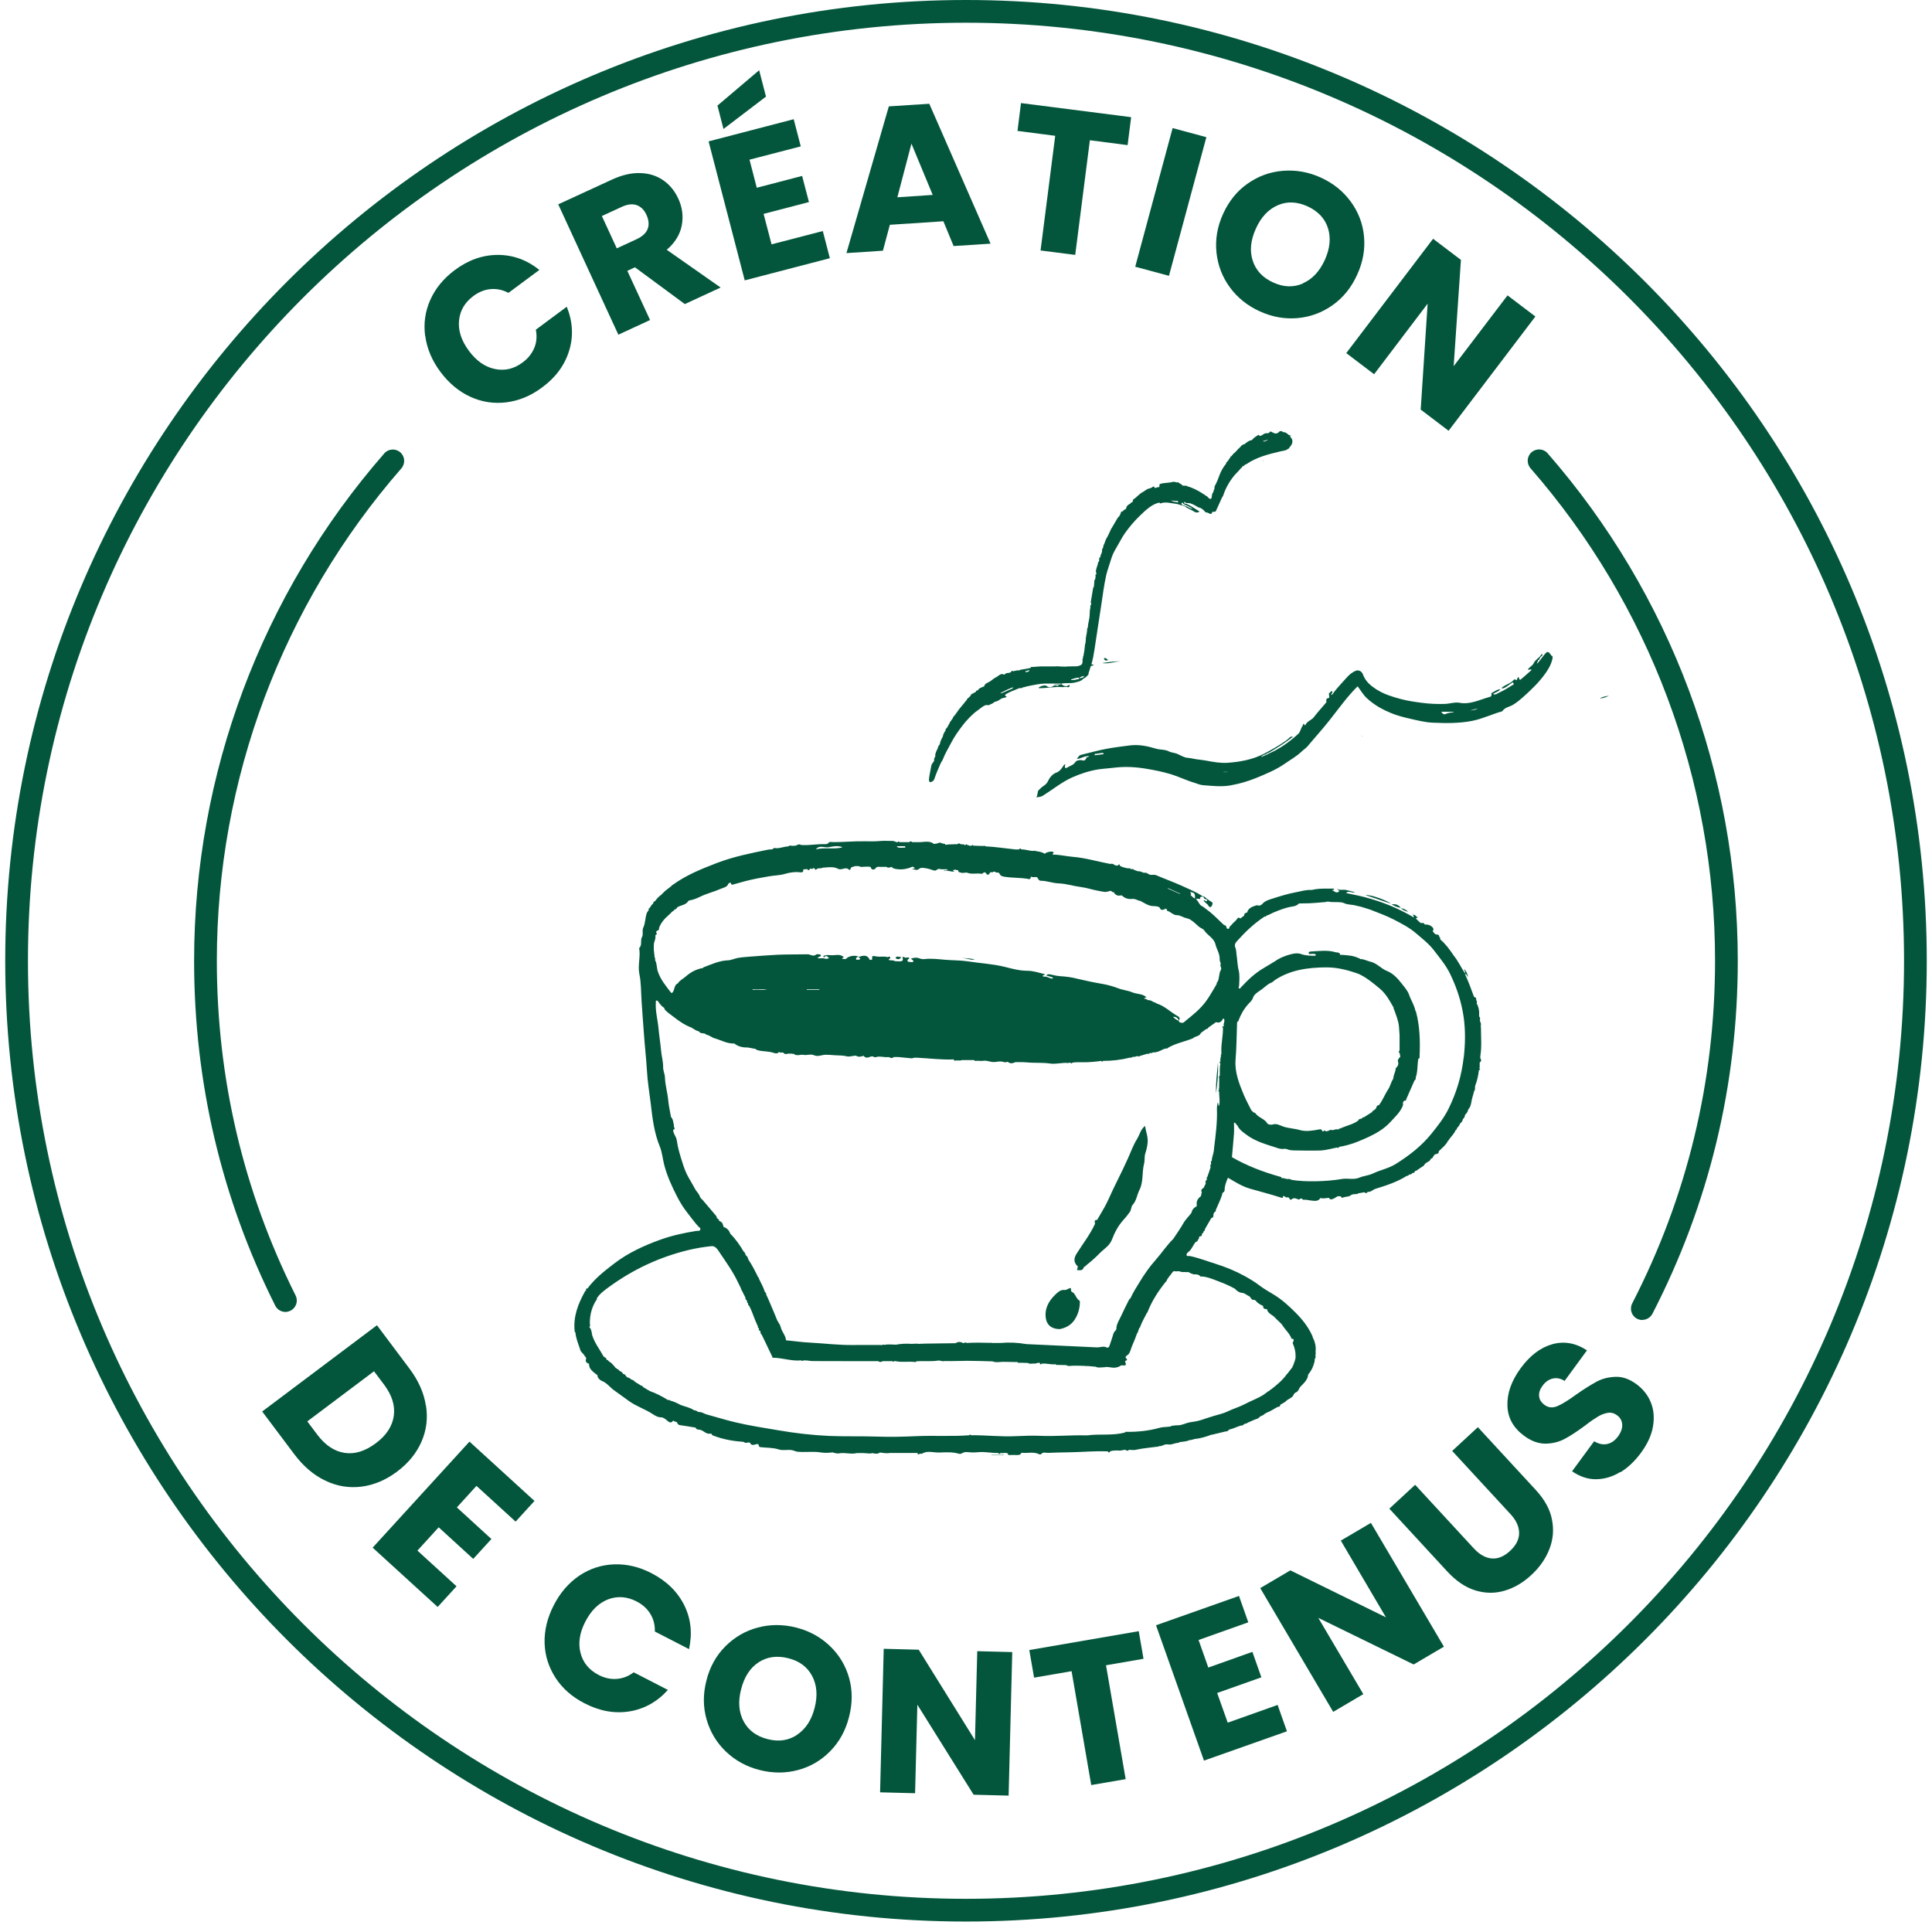 <svg width="170" height="170" viewBox="0 0 170 170" fill="none" xmlns="http://www.w3.org/2000/svg">
<g clip-path="url(#clip0_13105_649)">
<path d="M37.41 29.57C37.26 28.46 37.41 27.4 37.86 26.39C38.31 25.38 39.03 24.5 40.01 23.77C41.21 22.87 42.48 22.43 43.81 22.43C45.14 22.43 46.36 22.87 47.46 23.75L44.74 25.77C44.22 25.5 43.7 25.39 43.16 25.44C42.62 25.49 42.12 25.7 41.65 26.05C40.89 26.62 40.47 27.34 40.39 28.22C40.31 29.1 40.6 29.98 41.26 30.87C41.92 31.76 42.68 32.29 43.55 32.47C44.42 32.65 45.23 32.46 45.99 31.89C46.46 31.54 46.8 31.12 47.01 30.62C47.22 30.12 47.26 29.59 47.15 29.01L49.87 26.99C50.4 28.3 50.47 29.59 50.08 30.86C49.69 32.13 48.9 33.21 47.69 34.1C46.71 34.83 45.67 35.26 44.57 35.4C43.47 35.54 42.41 35.38 41.4 34.92C40.39 34.46 39.51 33.73 38.76 32.73C38.01 31.73 37.57 30.67 37.42 29.57H37.41Z" fill="#03563C"/>
<path d="M60.25 26.75L55.87 23.52L55.2 23.83L57.2 28.16L54.41 29.45L49.12 17.98L53.81 15.82C54.71 15.4 55.56 15.2 56.34 15.23C57.12 15.25 57.8 15.47 58.37 15.87C58.94 16.27 59.38 16.81 59.69 17.49C60.04 18.25 60.14 19.03 59.99 19.83C59.84 20.63 59.4 21.35 58.67 21.98L63.41 25.3L60.25 26.76V26.75ZM54.28 21.85L56.01 21.05C56.52 20.81 56.85 20.51 56.99 20.14C57.13 19.77 57.09 19.36 56.88 18.9C56.68 18.46 56.39 18.18 56.02 18.05C55.65 17.92 55.21 17.97 54.69 18.21L52.96 19.01L54.27 21.85H54.28Z" fill="#03563C"/>
<path d="M65.95 14.05L66.59 16.52L70.58 15.48L71.18 17.78L67.19 18.82L67.89 21.5L72.4 20.33L73.02 22.72L65.53 24.67L62.35 12.44L69.84 10.49L70.46 12.88L65.95 14.05ZM67.4 8.5L63.66 11.35L63.13 9.29L66.8 6.18L67.4 8.5Z" fill="#03563C"/>
<path d="M83.01 19.47L78.3 19.78L77.69 22.06L74.48 22.27L78.21 9.36L81.77 9.13L87.16 21.44L83.91 21.65L83.01 19.47ZM82.07 17.15L80.2 12.64L78.96 17.36L82.07 17.15Z" fill="#03563C"/>
<path d="M99.53 10.32L99.22 12.77L95.9 12.34L94.61 22.43L91.56 22.04L92.85 11.95L89.53 11.52L89.84 9.07L99.53 10.31V10.32Z" fill="#03563C"/>
<path d="M106.15 12.07L102.86 24.27L99.89 23.47L103.18 11.27L106.15 12.07Z" fill="#03563C"/>
<path d="M108.23 25.3C107.56 24.39 107.16 23.36 107.04 22.22C106.92 21.08 107.11 19.94 107.62 18.82C108.13 17.7 108.85 16.8 109.79 16.15C110.73 15.49 111.76 15.12 112.89 15.03C114.02 14.94 115.13 15.13 116.21 15.62C117.29 16.11 118.17 16.81 118.84 17.72C119.51 18.63 119.91 19.65 120.02 20.78C120.13 21.91 119.94 23.04 119.42 24.17C118.91 25.3 118.19 26.19 117.26 26.85C116.33 27.51 115.3 27.89 114.17 27.99C113.05 28.09 111.94 27.89 110.86 27.4C109.78 26.91 108.9 26.21 108.23 25.3ZM114.64 24.93C115.47 24.57 116.11 23.88 116.57 22.88C117.03 21.86 117.12 20.93 116.85 20.07C116.57 19.21 115.97 18.58 115.06 18.16C114.13 17.74 113.25 17.7 112.43 18.06C111.61 18.42 110.96 19.1 110.5 20.13C110.04 21.15 109.95 22.08 110.23 22.94C110.51 23.8 111.11 24.44 112.04 24.86C112.96 25.28 113.83 25.3 114.66 24.94L114.64 24.93Z" fill="#03563C"/>
<path d="M127.46 37.9L125.01 36.04L125.62 26.72L120.91 32.93L118.46 31.07L126.1 21.01L128.55 22.87L127.91 32.22L132.65 25.99L135.1 27.85L127.46 37.91V37.9Z" fill="#03563C"/>
<path d="M85 169.08C38.38 169.08 0.46 131.15 0.46 84.54C0.46 37.93 38.38 0 85 0C131.62 0 169.54 37.92 169.54 84.54C169.54 131.16 131.62 169.08 85 169.08ZM85 2C39.49 2 2.46 39.03 2.46 84.54C2.46 130.05 39.49 167.08 85 167.08C130.51 167.08 167.54 130.05 167.54 84.54C167.54 39.03 130.51 2 85 2Z" fill="#03563C"/>
<path d="M37.48 123.67C37.66 124.78 37.53 125.84 37.09 126.85C36.65 127.86 35.94 128.74 34.94 129.49C33.95 130.23 32.91 130.67 31.82 130.81C30.72 130.95 29.66 130.78 28.64 130.29C27.62 129.81 26.71 129.04 25.91 127.98L23.07 124.2L33.17 116.61L36.01 120.4C36.81 121.46 37.3 122.55 37.47 123.67H37.48ZM30.32 127.84C31.22 127.98 32.13 127.69 33.06 127C33.99 126.31 34.52 125.5 34.65 124.59C34.78 123.68 34.49 122.76 33.79 121.83L32.91 120.66L27.04 125.07L27.92 126.24C28.62 127.17 29.42 127.7 30.31 127.84H30.32Z" fill="#03563C"/>
<path d="M41.92 130.75L40.2 132.64L43.24 135.42L41.64 137.17L38.6 134.39L36.73 136.44L40.17 139.58L38.51 141.4L32.79 136.18L41.31 126.85L47.03 132.07L45.37 133.89L41.93 130.75H41.92Z" fill="#03563C"/>
<path d="M50.98 138.64C51.91 138.02 52.93 137.69 54.04 137.65C55.15 137.61 56.25 137.87 57.33 138.43C58.66 139.12 59.62 140.06 60.21 141.25C60.8 142.44 60.93 143.73 60.63 145.11L57.62 143.56C57.64 142.98 57.5 142.45 57.22 142C56.94 141.54 56.53 141.18 56.01 140.91C55.17 140.48 54.33 140.42 53.51 140.73C52.68 141.05 52.02 141.7 51.51 142.68C51 143.66 50.86 144.58 51.08 145.44C51.3 146.3 51.83 146.94 52.67 147.38C53.19 147.65 53.72 147.77 54.26 147.73C54.8 147.69 55.3 147.5 55.76 147.15L58.77 148.7C57.82 149.75 56.69 150.38 55.38 150.59C54.07 150.8 52.75 150.56 51.42 149.87C50.33 149.31 49.48 148.56 48.88 147.63C48.28 146.7 47.95 145.68 47.92 144.57C47.89 143.46 48.16 142.35 48.73 141.24C49.3 140.13 50.05 139.27 50.98 138.64Z" fill="#03563C"/>
<path d="M63.89 154.14C63.07 153.36 62.5 152.42 62.18 151.32C61.86 150.22 61.85 149.07 62.16 147.87C62.46 146.67 63.02 145.67 63.83 144.86C64.64 144.05 65.59 143.5 66.68 143.21C67.77 142.92 68.9 142.92 70.05 143.21C71.2 143.5 72.19 144.04 73.01 144.82C73.83 145.6 74.4 146.54 74.71 147.63C75.02 148.72 75.02 149.87 74.71 151.07C74.41 152.27 73.85 153.28 73.05 154.09C72.25 154.91 71.3 155.46 70.21 155.75C69.12 156.04 68 156.04 66.85 155.75C65.7 155.46 64.71 154.92 63.89 154.14ZM70.14 152.64C70.89 152.14 71.41 151.35 71.68 150.28C71.96 149.2 71.88 148.26 71.46 147.47C71.04 146.68 70.34 146.15 69.36 145.91C68.37 145.66 67.5 145.78 66.75 146.27C66 146.76 65.49 147.55 65.21 148.65C64.93 149.73 65.01 150.67 65.43 151.46C65.85 152.25 66.56 152.78 67.55 153.03C68.53 153.28 69.39 153.15 70.14 152.65V152.64Z" fill="#03563C"/>
<path d="M88.75 158L85.67 157.92L80.72 150L80.52 157.79L77.44 157.71L77.76 145.08L80.84 145.16L85.79 153.12L85.99 145.29L89.07 145.37L88.75 158Z" fill="#03563C"/>
<path d="M100.2 143.53L100.62 145.96L97.32 146.53L99.05 156.55L96.02 157.07L94.29 147.05L90.99 147.62L90.57 145.19L100.2 143.53Z" fill="#03563C"/>
<path d="M105.47 144.32L106.32 146.73L110.2 145.35L110.99 147.59L107.1 148.97L108.03 151.58L112.42 150.02L113.24 152.34L105.94 154.92L101.72 143.01L109.02 140.43L109.84 142.75L105.45 144.31L105.47 144.32Z" fill="#03563C"/>
<path d="M127.04 144.9L124.39 146.46L116 142.36L119.96 149.07L117.31 150.63L110.89 139.74L113.54 138.18L121.95 142.31L117.98 135.56L120.63 134L127.05 144.89L127.04 144.9Z" fill="#03563C"/>
<path d="M124.53 130.66L129.66 136.22C130.17 136.78 130.7 137.08 131.25 137.13C131.8 137.18 132.34 136.96 132.87 136.47C133.4 135.98 133.67 135.46 133.67 134.9C133.67 134.34 133.42 133.78 132.91 133.23L127.78 127.67L130.04 125.58L135.15 131.12C135.91 131.95 136.39 132.81 136.56 133.71C136.74 134.61 136.66 135.48 136.33 136.32C136 137.16 135.47 137.92 134.74 138.59C134.01 139.27 133.22 139.73 132.38 139.97C131.54 140.22 130.68 140.21 129.81 139.94C128.94 139.67 128.13 139.12 127.36 138.29L122.25 132.75L124.51 130.66H124.53Z" fill="#03563C"/>
<path d="M142.56 129.53C141.89 129.94 141.18 130.15 140.45 130.16C139.72 130.17 139.01 129.93 138.33 129.46L140.27 126.82C140.68 127.06 141.06 127.14 141.42 127.06C141.78 126.98 142.09 126.77 142.36 126.41C142.63 126.04 142.76 125.69 142.74 125.35C142.72 125.01 142.57 124.73 142.27 124.52C142.02 124.34 141.75 124.27 141.46 124.32C141.17 124.37 140.88 124.48 140.6 124.65C140.32 124.82 139.93 125.08 139.47 125.44C138.78 125.95 138.19 126.34 137.68 126.61C137.17 126.88 136.61 127.02 135.99 127.03C135.37 127.03 134.74 126.81 134.11 126.34C133.16 125.64 132.67 124.76 132.64 123.68C132.61 122.6 132.99 121.51 133.8 120.4C134.62 119.28 135.55 118.57 136.59 118.28C137.63 117.99 138.65 118.17 139.64 118.82L137.67 121.51C137.33 121.29 136.98 121.22 136.63 121.3C136.28 121.38 135.97 121.6 135.72 121.95C135.5 122.25 135.4 122.55 135.43 122.85C135.45 123.15 135.62 123.41 135.92 123.63C136.25 123.87 136.62 123.9 137.03 123.73C137.44 123.56 137.99 123.22 138.69 122.71C139.4 122.21 140 121.84 140.5 121.57C141 121.3 141.56 121.17 142.17 121.15C142.78 121.13 143.39 121.35 144 121.8C144.58 122.23 145 122.76 145.26 123.4C145.52 124.04 145.58 124.75 145.45 125.51C145.32 126.28 144.97 127.04 144.41 127.81C143.86 128.56 143.25 129.14 142.58 129.55L142.56 129.53Z" fill="#03563C"/>
<path d="M130.29 90.41C130.29 90.23 130.36 90.05 130.23 89.88C130.23 89.84 130.23 89.79 130.22 89.75C130.22 89.66 130.28 89.55 130.17 89.48C130.17 89.44 130.16 89.39 130.15 89.35C130.18 88.98 130.12 88.63 129.94 88.3C129.94 88.25 129.94 88.21 129.95 88.16C129.95 88.1 129.98 88.04 129.89 88.03C129.89 87.99 129.89 87.94 129.89 87.9C129.91 87.76 129.77 87.77 129.7 87.71C129.46 87.04 129.21 86.37 128.91 85.72C129.11 85.66 129.03 85.92 129.17 85.93C129.11 85.67 129.02 85.44 128.83 85.26C128.83 85.4 128.97 85.5 128.91 85.65C128.56 85.13 128.3 84.55 127.9 84.06C127.56 83.55 127.2 83.06 126.73 82.66C126.71 82.6 126.77 82.5 126.66 82.47C126.64 82.32 126.58 82.21 126.4 82.23C126.22 82.21 126.17 82.04 126.06 81.94C126.19 81.77 126.13 81.65 125.97 81.52C125.78 81.36 125.56 81.35 125.34 81.34C125.34 81.32 125.33 81.3 125.32 81.28C125.33 81.23 125.32 81.22 125.27 81.23C125.17 81.23 125.07 81.21 124.97 81.2C124.92 81.2 124.87 81.2 124.82 81.22C124.87 81.22 124.92 81.2 124.97 81.19C124.84 81.07 124.71 80.94 124.58 80.82C124.62 80.74 124.72 80.78 124.77 80.72C124.6 80.7 124.55 80.44 124.34 80.51C124.34 80.57 124.46 80.63 124.36 80.69C124.41 80.68 124.4 80.72 124.4 80.75C124.38 80.73 124.36 80.71 124.34 80.69C123 79.9 121.57 79.33 120.08 78.94C119.54 78.8 118.98 78.7 118.44 78.58C118.69 78.32 118.96 78.61 119.23 78.52C118.98 78.43 118.73 78.38 118.48 78.32C118.19 78.24 117.89 78.38 117.63 78.2C117.68 78.31 117.85 78.29 117.82 78.45C117.56 78.65 117.4 78.39 117.2 78.32C117.26 78.29 117.36 78.36 117.4 78.19H116.73C116.29 78.19 115.85 78.2 115.42 78.31C114.96 78.28 114.52 78.41 114.08 78.5C113.31 78.64 112.56 78.88 111.81 79.12C111.56 79.2 111.28 79.31 111.12 79.49C110.95 79.69 110.8 79.72 110.59 79.65C110.24 79.77 109.85 79.86 109.73 80.3C109.57 80.32 109.47 80.39 109.48 80.56C109.36 80.65 109.25 80.73 109.14 80.82C109.05 80.73 108.94 80.72 108.88 80.82C108.73 81.06 108.48 81.2 108.32 81.43C108.27 81.46 108.22 81.49 108.21 81.56C108.15 81.59 108.17 81.65 108.16 81.7C107.86 81.85 107.97 81.47 107.81 81.43C107.81 81.41 107.8 81.4 107.79 81.38C107.77 81.4 107.76 81.41 107.74 81.43C107.22 80.96 106.76 80.44 106.18 80.03C106.04 79.93 105.91 79.8 105.74 79.72C105.5 79.6 105.45 79.26 105.22 79.11C105.35 79.07 105.48 79.08 105.62 79.1C105.53 78.85 105.76 78.94 105.85 78.88C105.28 78.5 104.64 78.24 104.03 77.96C103.28 77.62 102.5 77.34 101.73 77.01C101.5 76.92 101.24 77.05 101.06 76.91C100.92 76.81 100.81 76.77 100.66 76.8C100.62 76.79 100.58 76.77 100.54 76.76C100.41 76.72 100.28 76.63 100.14 76.67C100.01 76.62 99.88 76.57 99.74 76.52C99.71 76.44 99.66 76.46 99.6 76.48C99.56 76.48 99.51 76.46 99.47 76.46C99.42 76.35 99.34 76.41 99.27 76.41C99.02 76.37 98.77 76.31 98.55 76.19C98.5 75.87 98.36 76.26 98.28 76.16C98.22 76.16 98.15 76.14 98.09 76.13C97.98 76.02 97.85 75.97 97.69 76.02C96.58 75.81 95.5 75.48 94.36 75.39C93.79 75.34 93.23 75.2 92.65 75.2C92.55 75.11 92.79 75.06 92.68 74.97C92.55 74.87 92.02 74.99 91.93 75.13C91.67 74.94 91.35 74.93 91.06 74.87L91.04 74.82L91 74.87C90.62 74.9 90.25 74.73 89.87 74.74C89.81 74.64 89.74 74.63 89.67 74.74C89.55 74.74 89.43 74.76 89.31 74.74C88.44 74.65 87.57 74.51 86.7 74.47C86.67 74.38 86.61 74.43 86.56 74.44C86.25 74.44 85.94 74.42 85.64 74.41C85.6 74.35 85.55 74.31 85.5 74.41C85.36 74.46 85.24 74.37 85.11 74.35C85.06 74.26 85.02 74.26 84.98 74.35H84.85C84.83 74.27 84.77 74.29 84.72 74.3C84.66 74.3 84.59 74.29 84.52 74.28C84.43 74.19 84.34 74.19 84.25 74.28C83.88 74.3 83.52 74.28 83.15 74.34C83.19 74.29 83.19 74.26 83.12 74.25C83.06 74.25 82.99 74.23 82.92 74.22C82.77 74.12 82.61 74.13 82.46 74.22C82.37 74.23 82.28 74.25 82.18 74.26C81.82 73.97 81.4 74.08 81 74.1C80.76 74.1 80.51 74.1 80.27 74.1C80.18 74.01 80.09 74.01 80 74.1C79.71 74.1 79.43 74.1 79.14 74.1C79.09 74.02 79.05 74 79.01 74.1C78.96 74.1 78.92 74.1 78.87 74.1C78.63 73.95 78.34 74 78.09 73.99C77.69 73.96 77.27 74.03 76.86 74.03C76.37 74.03 75.87 74.02 75.38 74.03C74.69 74.05 74.01 74.1 73.32 74.1C73.14 74.1 72.97 74.02 72.86 74.22C72.78 74.24 72.7 74.29 72.62 74.28C71.9 74.25 71.2 74.41 70.48 74.35C70.31 74.23 70.16 74.35 70.02 74.41C69.93 74.41 69.85 74.42 69.76 74.43C69.62 74.43 69.48 74.35 69.36 74.48C68.98 74.48 68.62 74.67 68.24 74.63C68.17 74.62 68.09 74.58 68.04 74.68C67.91 74.78 67.75 74.73 67.6 74.76C66.07 75.07 64.53 75.38 63.07 75.94C61.71 76.46 60.36 77.01 59.18 77.87C59.13 77.86 59.12 77.88 59.12 77.93C58.92 78.09 58.72 78.25 58.52 78.4C58.41 78.51 58.3 78.61 58.2 78.72C58 78.87 57.81 79.04 57.67 79.26C57.57 79.32 57.46 79.38 57.47 79.52C57.3 79.61 57.26 79.79 57.14 79.92C57.1 79.92 57.07 79.93 57.08 79.98C57.11 80.13 56.97 80.2 56.92 80.32C56.76 80.75 56.8 81.21 56.6 81.63C56.48 81.88 56.62 82.22 56.5 82.43C56.31 82.75 56.54 83.16 56.24 83.42C56.38 84.18 56.1 84.94 56.26 85.71C56.42 86.48 56.4 87.27 56.45 88.05C56.51 89.02 56.59 89.98 56.66 90.96C56.73 92.02 56.86 93.08 56.92 94.14C56.97 95.14 57.14 96.12 57.26 97.11C57.41 98.4 57.56 99.68 58.06 100.89C58.27 101.41 58.31 101.98 58.45 102.52C58.71 103.5 59.13 104.42 59.59 105.31C59.83 105.77 60.09 106.21 60.42 106.63C60.75 107.05 61.06 107.49 61.42 107.89C61.5 107.98 61.67 108.06 61.62 108.19C61.58 108.34 61.41 108.3 61.28 108.31C60.21 108.48 59.15 108.71 58.14 109.07C56.69 109.59 55.28 110.23 54.03 111.19C53.17 111.85 52.33 112.51 51.69 113.38C51.57 113.36 51.54 113.42 51.58 113.52C51.54 113.56 51.5 113.59 51.47 113.64C50.86 114.74 50.42 115.87 50.57 117.16C50.56 117.21 50.59 117.22 50.63 117.23C50.67 117.74 50.87 118.21 51.03 118.68C51.06 118.94 51.3 119.07 51.43 119.27C51.45 119.38 51.59 119.41 51.58 119.54C51.48 119.79 51.59 119.93 51.83 120V120.07C51.85 120.49 52.18 120.69 52.45 120.92C52.5 120.96 52.57 120.96 52.57 121.04C52.59 121.3 52.85 121.47 52.98 121.52C53.41 121.69 53.66 122.06 54 122.31C54.44 122.63 54.89 122.95 55.33 123.27C55.97 123.74 56.75 123.98 57.42 124.42C57.64 124.56 57.87 124.71 58.13 124.71C58.33 124.71 58.45 124.8 58.6 124.91C58.75 125.01 58.99 125.37 59.24 124.99C59.32 125.11 59.48 125.07 59.57 125.16C59.62 125.28 59.67 125.38 59.83 125.4C60.27 125.46 60.72 125.54 61.16 125.61C61.18 125.61 61.2 125.63 61.22 125.63C61.28 125.83 61.48 125.78 61.6 125.81C61.92 125.88 62.12 126.21 62.48 126.15C62.52 126.15 62.57 126.15 62.61 126.16C62.63 126.29 62.73 126.31 62.84 126.35C63.67 126.66 64.52 126.81 65.4 126.87C65.42 126.88 65.44 126.89 65.46 126.89C65.59 127 65.72 126.95 65.86 126.92C65.9 126.92 65.95 126.94 65.99 126.95C66.05 126.92 66.1 126.9 66.16 126.9C66.11 126.9 66.05 126.92 65.99 126.95C66.13 127.25 66.36 127.12 66.58 127.07H66.72C66.79 127.16 66.72 127.32 66.94 127.34C67.47 127.4 68.01 127.37 68.53 127.54C68.93 127.67 69.33 127.52 69.72 127.61C69.88 127.64 70.03 127.73 70.18 127.74C70.81 127.8 71.44 127.71 72.07 127.78C72.11 127.78 72.16 127.79 72.2 127.8C72.56 127.86 72.91 127.84 73.27 127.8C73.49 127.87 73.7 127.93 73.93 127.87C74.42 127.81 74.9 127.98 75.39 127.86H75.85C75.85 127.86 75.94 127.86 75.98 127.86C76.24 127.86 76.51 127.94 76.77 127.86C77 127.92 77.22 127.96 77.43 127.81C77.72 127.84 78 127.91 78.29 127.85C78.36 127.85 78.42 127.85 78.49 127.85H80.74C80.75 128.06 80.85 127.97 80.94 127.91C81 127.91 81.09 127.94 81.13 127.91C81.6 127.62 82.12 127.82 82.61 127.81C83.18 127.8 83.78 127.74 84.35 127.91C84.44 127.94 84.57 127.93 84.64 127.88C84.82 127.76 85.01 127.76 85.2 127.78C85.5 127.81 85.79 127.81 86.09 127.78C86.67 127.72 87.24 127.87 87.83 127.85C87.89 127.96 87.97 127.96 88.04 127.85C88.26 127.9 88.48 127.78 88.69 127.9C88.66 128.03 88.75 128.03 88.84 128.03C89.06 128.03 89.28 128.02 89.5 128.03C89.67 128.04 89.81 128 89.88 127.83C90.4 127.9 90.94 127.71 91.44 127.96C91.48 127.98 91.58 127.99 91.6 127.96C91.77 127.73 92.02 127.85 92.23 127.84C92.86 127.81 93.5 127.8 94.13 127.79C95.25 127.77 96.37 127.66 97.49 127.71C97.56 127.92 97.63 127.76 97.69 127.71C97.83 127.63 98 127.65 98.15 127.63C98.24 127.63 98.33 127.63 98.42 127.63C98.64 127.69 98.85 127.53 99.08 127.59C99.08 127.62 99.11 127.65 99.15 127.64C99.24 127.68 99.29 127.6 99.35 127.57C99.55 127.57 99.75 127.62 99.94 127.57C100.55 127.43 101.18 127.39 101.8 127.3C101.86 127.31 101.91 127.33 101.94 127.25C102.16 127.28 102.34 127.16 102.53 127.1C102.6 127.1 102.66 127.1 102.73 127.09C103.06 127.17 103.35 126.97 103.67 126.96C103.71 126.94 103.75 126.93 103.79 126.9C104.08 126.84 104.38 126.86 104.65 126.72C104.82 126.73 104.97 126.65 105.12 126.62C105.62 126.57 106.1 126.43 106.57 126.25C106.61 126.25 106.66 126.24 106.7 126.23C107.07 126.14 107.45 126.05 107.82 125.96C107.96 125.96 108.08 125.91 108.15 125.79C108.52 125.72 108.85 125.53 109.21 125.43C109.33 125.46 109.4 125.39 109.47 125.31C109.54 125.28 109.61 125.26 109.68 125.24C109.73 125.27 109.74 125.24 109.75 125.2C109.97 125.11 110.19 125.01 110.41 124.91C110.46 124.94 110.47 124.91 110.48 124.87C110.5 124.87 110.52 124.86 110.54 124.85C110.6 124.87 110.65 124.88 110.67 124.8C110.81 124.77 110.86 124.6 111.02 124.58C111.11 124.52 111.22 124.51 111.27 124.4C111.27 124.4 111.39 124.4 111.4 124.33C111.78 124.2 112.1 123.96 112.46 123.78C112.61 123.81 112.64 123.71 112.66 123.6C112.86 123.48 113.09 123.39 113.25 123.2C113.47 123.05 113.76 122.97 113.85 122.67L113.98 122.54C114.22 122.47 114.28 122.25 114.38 122.07C114.69 121.73 115.07 121.45 115.11 120.94C115.4 120.61 115.57 120.22 115.67 119.8C115.67 119.72 115.69 119.63 115.7 119.55C115.78 119.46 115.78 119.35 115.74 119.23C115.79 119.14 115.77 119.05 115.76 118.95C115.81 118.5 115.72 118.08 115.51 117.68C115.5 117.64 115.49 117.59 115.48 117.56C115.13 116.77 114.6 116.1 113.99 115.49C113.42 114.92 112.83 114.38 112.14 113.95C111.69 113.67 111.22 113.42 110.81 113.1C110.39 112.78 109.95 112.52 109.5 112.27C108.69 111.83 107.84 111.48 106.95 111.2C106.2 110.97 105.47 110.68 104.7 110.52C104.6 110.5 104.44 110.57 104.41 110.44C104.38 110.3 104.51 110.21 104.61 110.13C104.9 109.89 104.98 109.52 105.24 109.26C105.33 109.26 105.38 109.23 105.38 109.13C105.45 109.11 105.44 109.05 105.45 109.01C105.48 109 105.52 108.98 105.5 108.94C105.51 108.88 105.5 108.81 105.58 108.79C105.76 108.79 105.77 108.67 105.77 108.54C105.86 108.51 105.91 108.44 105.91 108.34C106 108.3 106.04 108.23 106.03 108.14C106.21 107.82 106.39 107.51 106.58 107.19C106.73 107.14 106.81 107.05 106.76 106.88C106.79 106.81 106.82 106.74 106.85 106.67C106.9 106.61 107.04 106.61 106.97 106.49C107.18 105.98 107.45 105.49 107.58 104.95C107.77 104.88 107.77 104.72 107.76 104.56C107.8 104.24 107.92 103.93 108.05 103.63C108.68 104 109.28 104.39 110.01 104.6C110.91 104.86 111.83 105.09 112.72 105.38C112.92 105.44 112.9 105.34 112.9 105.22L113.08 105.3C113.17 105.44 113.4 105.27 113.46 105.46C113.51 105.61 113.6 105.57 113.68 105.51C113.81 105.41 113.91 105.42 114.07 105.47C114.16 105.5 114.31 105.62 114.41 105.47C114.47 105.47 114.53 105.47 114.59 105.47C114.58 105.57 114.66 105.57 114.72 105.57C114.92 105.55 115.12 105.61 115.31 105.63C115.61 105.65 115.97 105.77 116.19 105.41C116.45 105.51 116.71 105.39 116.97 105.41C116.99 105.52 117.04 105.54 117.15 105.53C117.37 105.5 117.52 105.36 117.7 105.26C117.79 105.26 117.88 105.26 117.97 105.26C118.02 105.31 118.05 105.43 118.13 105.39C118.37 105.27 118.68 105.34 118.89 105.15C119.03 105.06 119.2 105.09 119.35 105.06C119.4 105.06 119.47 105.1 119.48 105.01C119.63 104.98 119.79 104.95 119.94 104.93C120.06 104.83 120.24 105.14 120.34 104.87C120.63 104.92 120.8 104.67 121.05 104.6C122 104.31 122.94 104 123.78 103.47C123.87 103.47 123.94 103.44 123.98 103.35C124.12 103.38 124.21 103.29 124.3 103.21C124.4 103.21 124.47 103.19 124.49 103.08C124.52 103.05 124.54 103.02 124.57 103V103.03H124.6C124.79 102.9 124.98 102.76 125.18 102.63C125.23 102.63 125.27 102.6 125.28 102.55C125.33 102.49 125.39 102.43 125.44 102.36C125.59 102.23 125.84 102.2 125.9 101.96C125.93 101.96 125.95 101.95 125.97 101.94C126.14 101.85 126.13 101.59 126.35 101.55C126.5 101.54 126.61 101.48 126.6 101.3C126.89 101.01 127.23 100.76 127.41 100.38C127.45 100.38 127.48 100.36 127.47 100.31C127.67 100.02 127.94 99.79 128.08 99.45C128.17 99.41 128.2 99.33 128.21 99.25C128.33 99.14 128.43 99.02 128.47 98.86C128.62 98.77 128.69 98.62 128.73 98.46C128.87 98.37 128.88 98.21 128.93 98.07C129.06 97.97 129.14 97.83 129.18 97.67C129.19 97.65 129.2 97.63 129.2 97.61C129.43 97.37 129.45 97.05 129.51 96.74C129.58 96.48 129.65 96.22 129.73 95.95C129.76 95.95 129.8 95.93 129.78 95.88C129.79 95.75 129.78 95.61 129.82 95.49C129.99 95.06 130.08 94.61 130.13 94.16C130.17 94.13 130.25 94.16 130.24 94.08C130.24 94.06 130.2 94.05 130.17 94.03C130.24 93.85 130.17 93.66 130.21 93.47C130.33 93.42 130.34 93.33 130.31 93.22C130.25 93.12 130.24 93.01 130.26 92.91C130.39 92.07 130.31 91.22 130.31 90.37V90.35L130.29 90.41ZM115.57 119.6C115.48 119.6 115.42 119.64 115.42 119.72C115.42 119.64 115.47 119.61 115.57 119.6ZM115.47 119.86C115.47 120.01 115.43 120.13 115.28 120.26C115.42 120.13 115.47 120.01 115.47 119.86ZM104.75 78.49C105.1 78.54 105.17 78.63 105.15 79.06C104.98 79.01 104.89 78.85 104.75 78.76C104.91 78.67 104.7 78.58 104.75 78.49ZM102.83 78.17C103.17 78.32 103.51 78.48 103.84 78.63C103.84 78.64 103.83 78.65 103.82 78.66C103.45 78.5 103.08 78.33 102.72 78.17H102.83ZM100.03 77.06C100.03 77.06 100 77.1 100.01 77.12C100.01 77.11 100.02 77.09 100.03 77.06ZM90.73 75.31C90.73 75.31 90.8 75.31 90.81 75.28C90.8 75.31 90.76 75.31 90.73 75.31C90.71 75.31 90.68 75.31 90.67 75.31C90.69 75.31 90.71 75.31 90.73 75.31ZM84.38 74.69C84.38 74.69 84.36 74.72 84.35 74.74C84.35 74.74 84.37 74.71 84.38 74.69ZM81.25 74.58C81.39 74.58 81.52 74.56 81.65 74.55C81.51 74.57 81.38 74.58 81.25 74.58C81.25 74.58 81.22 74.54 81.19 74.53C81.21 74.53 81.23 74.56 81.25 74.58ZM78.93 74.46H79.64C79.64 74.46 79.64 74.55 79.66 74.59C79.42 74.56 79.17 74.66 78.93 74.52C78.93 74.5 78.93 74.48 78.93 74.46ZM77.79 75.9H77.82C77.82 75.9 77.8 75.9 77.79 75.9C77.79 75.9 77.79 75.88 77.79 75.87C77.79 75.87 77.79 75.89 77.79 75.9ZM75.61 74.52C75.71 74.43 75.88 74.38 76.05 74.38C75.88 74.38 75.71 74.42 75.61 74.52C75.51 74.5 75.4 74.49 75.3 74.48C75.4 74.49 75.51 74.51 75.61 74.52ZM72.91 74.55C73.28 74.48 73.7 74.39 74.09 74.53C74.09 74.55 74.09 74.56 74.07 74.58C73.32 74.74 72.55 74.56 71.79 74.73C72.11 74.33 72.53 74.61 72.89 74.55H72.91ZM64.54 77.09C64.54 77.09 64.5 77.06 64.48 77.07C64.49 77.07 64.51 77.08 64.54 77.09ZM57.6 84.19C57.58 83.99 57.56 83.79 57.53 83.59V83.13C57.53 83.07 57.55 83 57.56 82.94C57.62 82.74 57.7 82.55 57.67 82.34C57.67 82.32 57.68 82.3 57.68 82.28C57.73 82.22 57.89 82.2 57.74 82.08C57.72 81.97 57.79 81.91 57.87 81.87C57.96 81.84 58.03 81.8 57.98 81.68C58.15 81.2 58.47 80.83 58.85 80.51C58.95 80.42 59.05 80.32 59.14 80.22C59.21 80.16 59.32 80.15 59.34 80.03C59.48 80.03 59.54 79.93 59.6 79.83C59.92 79.64 60.35 79.64 60.57 79.28C60.59 79.25 60.66 79.23 60.71 79.22C61.05 79.17 61.36 79.02 61.66 78.88C62.22 78.61 62.83 78.47 63.39 78.22C63.65 78.1 64 78.08 64.11 77.72C64.17 77.7 64.24 77.68 64.3 77.66C64.34 77.75 64.29 77.88 64.51 77.83C64.86 77.74 65.2 77.63 65.55 77.54C66.24 77.36 66.95 77.23 67.66 77.11C68.12 77.03 68.59 77.03 69.05 76.9C69.45 76.78 69.9 76.7 70.35 76.75C70.41 76.75 70.75 76.84 70.67 76.52C70.79 76.48 70.92 76.47 71.05 76.49C71.15 76.61 71.22 76.6 71.26 76.44H71.4C71.45 76.47 71.5 76.49 71.52 76.4H71.66C71.69 76.47 71.77 76.57 71.81 76.52C71.98 76.33 72.22 76.46 72.39 76.35L72.78 76.32C73.11 76.29 73.45 76.29 73.75 76.45C74.07 76.61 74.41 76.22 74.71 76.53C74.77 76.59 74.79 76.49 74.84 76.5C74.84 76.23 75.1 76.3 75.23 76.21H75.56C75.77 76.34 76 76.25 76.22 76.26H76.48C76.48 76.26 76.61 76.29 76.62 76.31C76.68 76.61 76.97 76.51 77.02 76.43C77.16 76.2 77.35 76.29 77.52 76.28C77.68 76.27 77.84 76.28 78.01 76.28C78.16 76.42 78.32 76.3 78.47 76.28C78.53 76.4 78.66 76.42 78.76 76.45C79.28 76.55 79.78 76.49 80.26 76.27H80.33C80.39 76.31 80.46 76.35 80.52 76.39C80.44 76.46 80.34 76.39 80.28 76.47C80.48 76.51 80.68 76.61 80.85 76.47C81.03 76.32 81.2 76.36 81.4 76.39C81.66 76.42 81.92 76.51 82.16 76.59C82.4 76.67 82.46 76.42 82.66 76.46C82.85 76.51 83.05 76.48 83.25 76.49C83.29 76.49 83.34 76.49 83.38 76.51C83.31 76.64 83.15 76.51 83.03 76.66C83.37 76.52 83.66 76.75 84.01 76.68C83.92 76.65 83.86 76.63 83.86 76.62C83.86 76.5 84.01 76.59 84.04 76.5C84.13 76.56 84.21 76.59 84.32 76.56C84.28 76.77 84.46 76.75 84.57 76.79C84.76 76.85 84.97 76.74 85.13 76.8C85.54 76.96 85.95 76.8 86.36 76.89C86.39 76.89 86.43 76.89 86.44 76.87C86.53 76.77 86.68 76.72 86.73 76.8C86.92 77.11 87.03 76.94 87.14 76.75H87.27C87.33 76.77 87.38 76.76 87.4 76.7C87.45 76.7 87.49 76.7 87.54 76.7C87.64 76.85 87.88 76.69 87.96 76.89C88.05 77.12 88.29 77.13 88.48 77.16C89.16 77.26 89.86 77.22 90.54 77.35C90.68 77.38 90.7 77.24 90.7 77.13C90.87 77.23 91.07 77.15 91.25 77.18C91.35 77.3 91.37 77.49 91.59 77.5C92.12 77.5 92.61 77.71 93.15 77.73C93.81 77.75 94.45 77.97 95.1 78.05C95.61 78.11 96.11 78.29 96.62 78.38C97.21 78.48 97.2 78.54 97.66 78.4C97.75 78.37 97.78 78.4 97.83 78.45C97.88 78.51 97.95 78.5 98.01 78.51C98.07 78.65 98.16 78.73 98.32 78.79C98.49 78.86 98.65 78.72 98.76 78.83C99.01 79.08 99.36 79.13 99.65 79.1C99.95 79.07 100.14 79.28 100.39 79.28C100.4 79.28 100.41 79.31 100.42 79.32C100.76 79.49 101.07 79.72 101.48 79.73C101.68 79.73 102 79.76 102.05 79.88C102.18 80.19 102.37 80.01 102.52 80.01C102.49 80.01 102.48 79.98 102.49 79.94C102.52 79.96 102.58 79.94 102.57 80.01C102.61 79.97 102.66 80.01 102.7 80.01C102.69 80.05 102.67 80.09 102.67 80.13C103.01 80.21 103.24 80.56 103.62 80.53C103.91 80.56 104.13 80.74 104.4 80.79C104.49 80.82 104.58 80.85 104.67 80.88C104.97 81.05 105.22 81.29 105.48 81.53C105.62 81.66 105.86 81.71 105.97 81.88C106.26 82.31 106.82 82.55 106.95 83.09C107.05 83.52 107.32 83.89 107.32 84.35C107.32 84.51 107.35 84.64 107.42 84.78L107.4 84.84C107.34 85 107.49 85.14 107.45 85.3C107.23 85.64 107.32 86.08 107.12 86.42C107.08 86.42 107.06 86.45 107.07 86.49C107.07 86.53 107.06 86.58 107.05 86.62C107.02 86.62 106.99 86.65 107 86.69C106.7 87.18 106.43 87.69 106.09 88.14C105.61 88.78 104.99 89.29 104.36 89.79C104.24 89.89 104.14 90.05 103.93 89.99C103.82 89.96 103.71 89.95 103.73 89.8C103.5 89.77 103.37 89.61 103.21 89.47C103.46 89.46 103.63 89.56 103.73 89.79C103.92 89.54 103.67 89.43 103.54 89.36C102.96 89.02 102.47 88.52 101.81 88.31C101.7 88.27 101.62 88.17 101.49 88.17C101.35 88.06 101.19 88 101.01 88C100.91 87.94 100.81 87.87 100.68 87.88C100.71 87.75 100.85 87.79 100.88 87.75C100.54 87.43 100.06 87.49 99.64 87.32C99.25 87.15 98.79 87.12 98.39 86.96C97.94 86.79 97.49 86.66 97.02 86.58C96.26 86.45 95.5 86.29 94.75 86.11C94.29 85.99 93.82 85.93 93.34 85.9C93.04 85.88 92.74 85.82 92.46 85.75C92.27 85.71 92.18 85.71 92.05 85.83C92.25 85.89 92.43 85.94 92.6 86C92.63 86 92.64 86.05 92.66 86.07C92.62 86.08 92.57 86.1 92.54 86.11C92.3 86.05 92.08 85.89 91.81 85.94C91.6 85.73 92.03 85.88 91.9 85.71C91.42 85.6 90.94 85.42 90.39 85.42C89.72 85.42 89.05 85.24 88.39 85.07C87.32 84.81 86.23 84.76 85.16 84.59C84.5 84.49 83.81 84.51 83.14 84.45C82.55 84.4 81.95 84.32 81.35 84.39C81.23 84.41 81.09 84.39 80.97 84.35C80.7 84.24 80.45 84.25 80.16 84.35C80.22 84.47 80.42 84.46 80.35 84.64C80.31 84.64 80.27 84.65 80.23 84.66L79.91 84.63L79.86 84.55C79.77 84.4 80.1 84.38 79.98 84.27C79.9 84.2 79.74 84.32 79.59 84.24C79.42 84.15 79.4 84.18 79.44 84.39C79.47 84.55 79.35 84.56 79.25 84.59H79.12C79.01 84.59 78.9 84.59 78.79 84.58C78.62 84.51 78.44 84.48 78.26 84.5C78.24 84.47 78.21 84.44 78.21 84.42C78.21 84.34 78.41 84.37 78.32 84.22C78.24 84.11 78.16 84.23 78.1 84.22C77.78 84.12 77.45 84.22 77.13 84.16C76.73 84.09 76.73 84.08 76.74 84.44C76.67 84.44 76.61 84.46 76.54 84.47C76.35 84.02 76.01 84.05 75.64 84.18C75.61 84.18 75.58 84.18 75.55 84.18C75.52 84.28 75.83 84.3 75.61 84.44C75.52 84.44 75.44 84.44 75.35 84.45C75.26 84.25 75.42 84.23 75.54 84.18C75.22 84.01 74.65 84.12 74.42 84.39H74.29C74.23 84.39 74.16 84.37 74.1 84.36C74.12 84.24 74.24 84.26 74.26 84.24C73.93 83.89 73.5 84.08 73.11 84.05C72.92 84.04 72.71 84.01 72.52 84.09C72.48 84.11 72.43 84.13 72.45 84.18C72.47 84.23 72.52 84.25 72.55 84.21C72.74 83.98 72.8 84.25 72.96 84.27C72.73 84.49 72.54 84.28 72.36 84.32H71.96C71.96 84.23 72.02 84.23 72.07 84.2C72.14 84.16 72.26 84.17 72.21 84.03C72.18 83.94 72.07 84 72.01 83.97C71.87 83.91 71.78 84.04 71.67 84.07C71.44 84.13 71.28 83.97 71.07 83.97C70.18 83.99 69.3 83.97 68.41 84.01C67.58 84.05 66.76 84.12 65.93 84.18C65.59 84.21 65.26 84.23 64.92 84.29C64.62 84.35 64.34 84.49 64.05 84.5C63.28 84.53 62.61 84.85 61.92 85.11C61.89 85.11 61.89 85.17 61.83 85.18C61.25 85.28 60.76 85.55 60.32 85.94C60.09 86.14 59.81 86.26 59.64 86.53C59.33 86.67 59.37 87.02 59.23 87.25C59.17 87.32 59.14 87.46 59.01 87.3C58.58 86.74 58.13 86.2 57.89 85.5C57.77 85.16 57.82 84.79 57.64 84.48C57.66 84.38 57.66 84.29 57.58 84.22H57.61L57.6 84.19ZM101.52 90.06C101.52 90.06 101.52 90.06 101.51 90.06C101.51 90.06 101.51 90.06 101.52 90.06ZM94.69 86.95C94.69 86.95 94.67 86.95 94.66 86.95C94.66 86.95 94.68 86.95 94.69 86.95ZM94.46 88.43C94.46 88.43 94.42 88.45 94.4 88.46C94.4 88.46 94.44 88.43 94.46 88.43ZM93.25 88.27C93.25 88.27 93.22 88.27 93.2 88.27H93.25ZM88.42 87.57C88.42 87.63 88.36 87.63 88.32 87.63C88.36 87.63 88.41 87.63 88.42 87.57ZM88.04 87.52C88.04 87.52 88.04 87.5 88.04 87.49C88.04 87.49 88.04 87.51 88.04 87.52ZM86.02 87.18C86.02 87.18 86.11 87.18 86.11 87.25C86.11 87.27 86.08 87.28 86.07 87.29C86.09 87.29 86.1 87.27 86.11 87.25C86.11 87.19 86.07 87.19 86.02 87.18ZM72.09 87.05C72.09 87.05 72.09 87.08 72.09 87.1H70.99V87.05H72.09ZM67.6 87.04C67.6 87.04 67.66 87 67.71 86.99C67.67 86.99 67.64 87.02 67.6 87.04ZM67.49 87.09C67.07 87.09 66.65 87.09 66.23 87.1V87.04C66.65 87.1 67.08 86.98 67.5 87.09H67.49ZM61.13 87.55C61.13 87.55 61.1 87.54 61.07 87.53C61.07 87.53 61.11 87.56 61.13 87.55ZM60.84 87.61C60.84 87.61 60.82 87.6 60.81 87.59C60.81 87.59 60.83 87.6 60.84 87.61ZM55.69 121.8C55.69 121.8 55.64 121.77 55.62 121.75C55.65 121.77 55.67 121.78 55.69 121.8ZM104.42 111.94C104.62 111.86 104.75 112.11 104.94 112.08C104.96 112.16 105.02 112.14 105.07 112.13C105.26 112.13 105.44 112.13 105.59 112.27C105.62 112.35 105.67 112.33 105.73 112.32C106.16 112.34 106.55 112.49 106.94 112.64C107.52 112.86 108.1 113.08 108.65 113.39C108.85 113.61 109.07 113.76 109.37 113.77C109.57 113.82 109.72 113.97 109.9 114.05C110.08 114.12 110.08 114.44 110.36 114.37L110.5 114.45C110.66 114.69 110.91 114.79 111.15 114.92C111.13 115.17 111.3 115.19 111.48 115.19C111.55 115.6 111.98 115.68 112.21 115.96C112.41 116.19 112.72 116.41 112.87 116.65C113.11 117.03 113.47 117.33 113.63 117.76C113.66 117.84 113.74 117.8 113.8 117.82C113.92 117.97 113.7 118.1 113.76 118.22C113.92 118.59 114.01 118.96 114 119.36C114.01 119.65 113.86 119.89 113.79 120.16C113.73 120.19 113.73 120.24 113.73 120.29L113.26 120.9C113.26 120.9 113.2 120.9 113.21 120.95C112.82 121.48 112.32 121.89 111.8 122.29C111.75 122.27 111.74 122.29 111.74 122.34L111.6 122.43C111.6 122.43 111.54 122.43 111.53 122.47L111.33 122.62C111.33 122.62 111.27 122.62 111.27 122.67C110.72 123.04 110.09 123.25 109.53 123.55C109.04 123.81 108.52 123.95 108.03 124.19C107.65 124.38 107.22 124.46 106.81 124.59C106.46 124.7 106.12 124.8 105.78 124.92C105.44 125.04 105.07 125.1 104.72 125.15C104.38 125.2 104.08 125.38 103.73 125.41C103.57 125.42 103.4 125.41 103.24 125.45C103.17 125.45 103.09 125.42 103.04 125.51C102.7 125.58 102.36 125.54 102.02 125.64C101.08 125.9 100.11 126 99.14 125.99C99.08 125.98 99.02 125.96 99.01 126.04C97.92 126.35 96.79 126.15 95.68 126.3C95.62 126.3 95.57 126.3 95.51 126.3C94.17 126.27 92.84 126.4 91.5 126.34C90.81 126.31 90.1 126.34 89.39 126.37C88.07 126.44 86.75 126.27 85.43 126.29C85.38 126.2 85.34 126.2 85.3 126.29C83.74 126.41 82.18 126.3 80.63 126.37C79.5 126.42 78.37 126.45 77.24 126.41C75.81 126.36 74.38 126.41 72.96 126.35C71.46 126.28 69.96 126.11 68.47 125.85C67.23 125.64 65.97 125.45 64.75 125.16C64.03 124.99 63.32 124.78 62.61 124.58C62.46 124.54 62.3 124.49 62.15 124.45C62.09 124.43 62.03 124.4 61.97 124.38C61.8 124.29 61.62 124.23 61.42 124.24C61.33 124.15 61.22 124.09 61.09 124.1C60.73 123.85 60.3 123.78 59.9 123.63C59.6 123.47 59.3 123.32 58.97 123.24C58.92 123.17 58.85 123.18 58.77 123.19C58.25 122.86 57.7 122.58 57.12 122.38C57.12 122.35 57.1 122.31 57.05 122.33C56.9 122.24 56.74 122.14 56.59 122.05C56.55 121.96 56.48 121.93 56.39 121.91C56.22 121.8 56.04 121.69 55.86 121.58C55.78 121.46 55.66 121.41 55.53 121.38C55.45 121.26 55.32 121.24 55.19 121.19C55.14 121.14 55.1 121.1 55.05 121.05C55.03 120.95 54.95 120.92 54.86 120.91C54.84 120.89 54.82 120.87 54.8 120.85C54.74 120.75 54.66 120.67 54.54 120.65C54.45 120.5 54.29 120.46 54.17 120.36C53.98 120.14 53.82 119.9 53.55 119.78V119.98C53.55 119.89 53.56 119.83 53.56 119.78C53.52 119.69 53.46 119.64 53.36 119.65C53.39 119.44 53.16 119.45 53.1 119.34C52.76 118.72 52.31 118.16 52.1 117.46C52.06 117.21 52.04 116.96 51.85 116.76C51.98 116.67 51.9 116.54 51.9 116.43C51.9 115.68 52.08 114.98 52.5 114.35C52.52 114.35 52.53 114.33 52.55 114.32C52.53 114.3 52.52 114.29 52.5 114.27C52.76 113.84 53.16 113.56 53.55 113.27C55.68 111.71 58.02 110.61 60.59 109.99C61.25 109.83 61.93 109.72 62.61 109.65C62.92 109.62 63.13 109.91 63.28 110.15C63.87 111.03 64.49 111.88 64.94 112.84C65.03 113.03 65.12 113.22 65.22 113.41C65.2 113.41 65.19 113.43 65.17 113.44C65.19 113.44 65.21 113.45 65.23 113.46C65.35 113.71 65.48 113.95 65.6 114.2C65.57 114.29 65.6 114.35 65.69 114.39C65.72 114.46 65.74 114.53 65.76 114.6C65.75 114.65 65.77 114.66 65.82 114.67C65.82 114.71 65.83 114.76 65.84 114.8C65.82 114.85 65.84 114.86 65.89 114.86C66.15 115.29 66.28 115.78 66.48 116.24C66.55 116.41 66.63 116.58 66.7 116.74C66.68 116.79 66.66 116.84 66.75 116.85C66.76 116.88 66.78 116.9 66.79 116.92C66.73 117.03 66.8 117.07 66.88 117.11C66.9 117.14 66.91 117.16 66.92 117.19C66.9 117.3 66.95 117.38 67.03 117.45C67.34 118.09 67.64 118.73 67.95 119.37C67.95 119.46 67.98 119.49 68.07 119.47C68.89 119.49 69.68 119.79 70.51 119.7C70.52 119.73 70.53 119.78 70.58 119.74C70.87 119.65 71.16 119.75 71.45 119.76C73.39 119.78 75.33 119.76 77.27 119.77C77.4 119.87 77.54 119.86 77.67 119.77C77.96 119.77 78.24 119.77 78.53 119.77C78.57 119.84 78.62 119.84 78.66 119.77H78.8C79.35 119.89 79.9 119.78 80.45 119.84C80.51 119.84 80.6 119.88 80.65 119.78C81.28 119.74 81.92 119.82 82.55 119.72C82.72 119.69 82.91 119.82 83.1 119.76C83.14 119.76 83.19 119.76 83.23 119.76C83.85 119.78 84.47 119.74 85.1 119.74C85.85 119.74 86.59 119.77 87.34 119.79C87.64 119.92 87.96 119.83 88.27 119.83C88.69 119.83 89.11 119.84 89.53 119.85C89.6 119.97 89.7 119.9 89.79 119.91C90.01 119.91 90.23 119.92 90.45 119.93C90.62 120.05 90.8 119.97 90.98 119.98C91.16 120.02 91.32 119.86 91.5 119.93C91.52 120 91.5 120.14 91.64 120C92.06 119.93 92.48 120.1 92.9 120.04C92.92 120.11 92.96 120.12 93.03 120.1L93.82 120.12C94.03 120.26 94.26 120.16 94.48 120.17C94.83 120.17 95.18 120.17 95.54 120.19L95.59 120.24C95.59 120.24 95.61 120.21 95.62 120.19C95.88 120.21 96.15 120.24 96.41 120.26C96.64 120.39 96.9 120.3 97.14 120.31C97.31 120.27 97.48 120.28 97.66 120.31C97.97 120.37 98.3 120.37 98.59 120.18C98.71 120.04 99.27 120.36 98.99 119.8C98.99 119.8 99.02 119.75 99.05 119.74C99.28 119.65 99.13 119.56 99.05 119.48C99.02 119.29 99.21 119.27 99.29 119.17C99.49 118.93 99.51 118.63 99.64 118.37C99.8 118.02 99.93 117.66 100.06 117.3C100.1 117.3 100.13 117.27 100.11 117.23C100.16 117.1 100.21 116.97 100.26 116.83C100.3 116.83 100.33 116.81 100.32 116.76C100.48 116.32 100.72 115.92 100.93 115.5C100.97 115.5 101 115.48 100.98 115.44C101.36 114.46 101.93 113.59 102.59 112.77C102.63 112.79 102.65 112.77 102.63 112.73C102.76 112.42 103.01 112.19 103.19 111.92C103.28 111.79 103.45 111.9 103.58 111.86C103.65 111.86 103.71 111.86 103.78 111.86C103.97 111.96 104.17 111.92 104.37 111.93H104.45V111.91L104.42 111.94ZM107.62 90.3C107.62 90.3 107.53 90.32 107.55 90.37C107.55 90.39 107.59 90.4 107.61 90.42C107.63 91.13 107.44 91.83 107.47 92.54V92.74C107.47 92.74 107.46 92.78 107.45 92.8C107.43 92.8 107.42 92.82 107.4 92.83L107.45 92.88C107.43 93.01 107.36 93.14 107.39 93.28C107.37 93.28 107.35 93.29 107.33 93.3C107.35 93.3 107.37 93.32 107.39 93.33C107.39 93.36 107.39 93.38 107.39 93.4C107.29 93.46 107.3 93.53 107.39 93.6C107.3 93.95 107.35 94.3 107.33 94.65C107.21 94.72 107.28 94.82 107.28 94.92C107.28 95.21 107.28 95.5 107.27 95.78C107.25 95.78 107.24 95.79 107.22 95.8C107.24 95.82 107.25 95.83 107.27 95.85V95.91C107.18 95.95 107.18 96 107.27 96.05C107.27 96.47 107.37 96.89 107.27 97.3C107.13 97.27 107.28 97.08 107.14 97.04C107.11 97.22 107.07 97.4 107.08 97.59C107.12 98.74 106.97 99.87 106.83 101.01C106.82 101.3 106.74 101.59 106.66 101.86C106.63 101.96 106.63 102.05 106.63 102.15C106.54 102.15 106.55 102.22 106.56 102.28C106.56 102.35 106.56 102.41 106.56 102.48C106.44 102.53 106.5 102.61 106.53 102.68C106.43 102.99 106.33 103.3 106.22 103.6C106.13 103.64 106.13 103.69 106.22 103.73C106.2 103.83 106.06 103.87 106.09 103.99L106.04 104.04C106.04 104.04 106.07 104.06 106.09 104.07C106.12 104.23 105.95 104.32 105.96 104.46C105.84 104.6 105.59 104.66 105.76 104.92C105.66 105.04 105.76 105.26 105.56 105.34C105.36 105.53 105.25 105.76 105.31 106.04C105.29 106.1 105.31 106.17 105.23 106.18C105.04 106.28 104.92 106.43 104.86 106.63C104.84 106.65 104.84 106.67 104.86 106.69C104.63 107.01 104.33 107.28 104.13 107.63C103.86 108.11 103.54 108.55 103.24 109.01C102.66 109.58 102.22 110.26 101.68 110.87C101.15 111.46 100.69 112.13 100.27 112.82C99.99 113.28 99.69 113.74 99.47 114.24C99.44 114.27 99.39 114.29 99.37 114.32C99.13 114.8 98.88 115.28 98.66 115.77C98.49 116.15 98.22 116.51 98.23 116.96C98.2 117 98.18 117.05 98.15 117.09C97.98 117.22 97.95 117.43 97.89 117.62C97.8 117.89 97.72 118.16 97.62 118.43C97.58 118.54 97.5 118.63 97.37 118.56C97.11 118.43 96.84 118.55 96.57 118.56C94.49 118.47 92.4 118.37 90.32 118.27C90.13 118.27 89.94 118.28 89.75 118.27C89.94 118.27 90.13 118.27 90.32 118.27C89.56 118.14 88.8 118.1 88.04 118.17H87.3C87.3 118.17 87.22 118.13 87.18 118.16C86.47 118.14 85.76 118.13 85.05 118.17C84.99 118.12 84.93 118.08 84.87 118.17H84.72C84.5 118.05 84.29 118.05 84.09 118.19C83.14 118.2 82.19 118.21 81.23 118.23C81.17 118.23 81.12 118.25 81.07 118.26C81.04 118.21 81.01 118.2 80.97 118.26C80.72 118.22 80.48 118.23 80.22 118.25C79.76 118.22 79.3 118.23 78.84 118.32C78.5 118.32 78.17 118.26 77.83 118.34C77.76 118.31 77.69 118.3 77.63 118.35C76.79 118.35 75.96 118.34 75.12 118.35C73.84 118.37 72.57 118.21 71.3 118.14C70.64 118.11 69.98 118.02 69.32 117.95C69.25 117.95 69.17 117.98 69.15 117.86C69.11 117.51 68.86 117.25 68.75 116.94C68.68 116.74 68.64 116.52 68.48 116.36C68.52 116.29 68.44 116.29 68.42 116.25C68.19 115.69 67.96 115.13 67.72 114.58C67.63 114.35 67.52 114.13 67.42 113.91C67.44 113.79 67.36 113.74 67.3 113.67C67.17 113.24 66.93 112.86 66.76 112.46C66.78 112.41 66.75 112.4 66.71 112.39C66.45 111.84 66.17 111.31 65.84 110.81C65.81 110.68 65.77 110.55 65.65 110.48C65.56 110.38 65.59 110.21 65.45 110.15C65.11 109.58 64.74 109.03 64.26 108.56C64.16 108.26 63.97 108.06 63.67 107.96C63.61 107.79 63.61 107.59 63.41 107.5C63.4 107.46 63.38 107.43 63.33 107.46L63.3 107.44H63.27C63.32 107.27 63.08 107.26 63.06 107.11C63.06 107.08 63.05 107.05 63.04 107.02C62.8 106.74 62.56 106.46 62.33 106.18C62.16 105.98 61.99 105.78 61.82 105.58C61.73 105.51 61.65 105.43 61.6 105.32C61.53 105.09 61.36 104.92 61.22 104.72C61.02 104.37 60.82 104 60.61 103.65C60.35 103.21 60.18 102.73 60.03 102.24C59.83 101.62 59.64 100.99 59.55 100.33C59.51 100.01 59.23 99.76 59.23 99.41C59.37 99.39 59.39 99.28 59.33 99.21C59.27 99.12 59.31 99.03 59.29 98.96C59.23 98.73 59.23 98.47 59.04 98.28C58.96 97.79 58.84 97.31 58.8 96.83C58.74 96.15 58.53 95.49 58.51 94.81C58.5 94.49 58.34 94.2 58.35 93.89C58.36 93.4 58.21 92.93 58.17 92.45C58.11 91.79 58 91.12 57.94 90.46C57.87 89.7 57.65 88.96 57.71 88.19C57.71 88.14 57.68 88.07 57.74 88.05C57.81 88.02 57.86 88.05 57.91 88.12C58.06 88.34 58.22 88.55 58.46 88.7C58.46 88.75 58.46 88.79 58.5 88.84C58.73 89.09 59.01 89.28 59.28 89.48C59.76 89.86 60.26 90.2 60.84 90.42C61.06 90.54 61.25 90.71 61.5 90.75C61.64 91.02 61.99 90.83 62.16 91.05C62.42 91.08 62.62 91.29 62.87 91.36C63.45 91.52 63.98 91.85 64.61 91.82C64.96 92.1 65.37 92.18 65.81 92.17C66.04 92.21 66.27 92.26 66.49 92.3C66.54 92.38 66.62 92.39 66.71 92.42C67.13 92.53 67.58 92.49 68 92.62C68.14 92.66 68.39 92.78 68.55 92.56C68.66 92.67 68.8 92.59 68.92 92.62C69.06 92.83 69.26 92.72 69.44 92.7C69.52 92.75 69.59 92.7 69.67 92.7C69.72 92.7 69.77 92.71 69.82 92.72C70.1 92.97 70.42 92.76 70.72 92.82C71.02 92.88 71.33 92.71 71.65 92.86C71.96 93 72.31 92.82 72.64 92.81C72.9 92.81 73.16 92.83 73.41 92.85C73.77 92.88 74.14 92.85 74.51 92.95C74.71 93 74.95 92.92 75.17 92.9C75.23 92.9 75.29 92.87 75.33 92.9C75.55 93.04 75.77 92.97 75.99 92.9C76.19 93.17 76.42 93.04 76.65 92.96C76.72 92.96 76.78 92.96 76.85 92.96C76.92 93.08 77.02 93.01 77.11 93.01C77.46 92.9 77.82 93.07 78.17 93.01C78.32 93.04 78.48 93.19 78.63 93.01C78.77 93.01 78.9 93.01 79.04 93.01C79.45 93.05 79.87 93.09 80.28 93.13C80.28 93.13 80.28 93.11 80.29 93.1L80.49 93.07H80.69C81.77 93.12 82.85 93.27 83.93 93.22C83.93 93.26 83.96 93.33 83.96 93.33C84.19 93.28 84.43 93.36 84.65 93.28H85.71C85.8 93.41 85.93 93.32 86.04 93.34C86.2 93.34 86.37 93.37 86.53 93.34C86.85 93.29 87.13 93.46 87.45 93.45C87.66 93.45 87.86 93.39 88.07 93.4C88.27 93.41 88.46 93.54 88.66 93.42C88.88 93.62 89.11 93.57 89.35 93.46C89.68 93.46 90.01 93.45 90.34 93.48C91.02 93.55 91.7 93.48 92.39 93.58C92.89 93.66 93.43 93.49 93.95 93.53C93.95 93.53 93.93 93.55 93.94 93.55C93.94 93.58 93.96 93.58 93.97 93.55C93.97 93.55 93.97 93.53 93.96 93.53C94.04 93.53 94.12 93.51 94.2 93.5C94.26 93.65 94.32 93.53 94.38 93.5C94.71 93.45 95.05 93.47 95.39 93.47C95.9 93.47 96.4 93.42 96.91 93.35C96.96 93.44 97 93.44 97.05 93.35C97.86 93.35 98.65 93.26 99.43 93.06C99.51 93.08 99.58 93.08 99.63 93C99.79 93.02 99.94 92.97 100.09 92.92C100.16 92.98 100.22 92.98 100.29 92.92C100.51 92.85 100.73 92.79 100.95 92.72C101.02 92.72 101.1 92.77 101.15 92.67C101.21 92.67 101.28 92.66 101.35 92.65C101.4 92.67 101.41 92.64 101.42 92.6C101.76 92.63 102.05 92.48 102.34 92.34C102.45 92.28 102.56 92.27 102.68 92.25C102.73 92.28 102.74 92.25 102.75 92.21C103.39 91.83 104.13 91.68 104.83 91.42C104.92 91.39 105 91.35 105.07 91.28C105.28 91.17 105.56 91.16 105.67 90.89L106.13 90.55C106.21 90.54 106.3 90.52 106.32 90.42C106.55 90.26 106.77 90.1 107 89.94C107.3 90.05 107.48 89.9 107.61 89.65C107.61 89.63 107.64 89.63 107.67 89.62C107.86 89.84 107.58 90.08 107.7 90.3L107.67 90.32L107.62 90.3ZM114.05 104.21C114.05 104.21 114.05 104.19 114.05 104.18C114.05 104.18 114.05 104.2 114.05 104.21ZM128.79 93.06C128.61 94.65 128.16 96.15 127.45 97.58C127.06 98.37 126.51 99.07 125.96 99.75C125.09 100.83 124.01 101.67 122.83 102.41C122.2 102.81 121.47 102.94 120.8 103.26C120.43 103.44 119.99 103.46 119.62 103.62C119.1 103.84 118.58 103.65 118.08 103.74C117.33 103.87 116.59 103.92 115.84 103.94C115.09 103.95 114.35 103.94 113.62 103.81C113.52 103.74 113.41 103.72 113.29 103.75C113.12 103.73 112.95 103.64 112.77 103.67C112.77 103.57 112.71 103.56 112.63 103.54C111.16 103.13 109.73 102.59 108.4 101.82C108.46 101.13 108.53 100.43 108.58 99.74C108.6 99.43 108.58 99.11 108.58 98.78C108.77 98.79 108.75 98.98 108.87 99.01C109.04 99.42 109.42 99.65 109.75 99.9C110.49 100.43 111.35 100.68 112.2 100.95C112.44 101.03 112.69 101.13 112.96 101.09H113.16C113.16 101.09 113.2 101.1 113.22 101.11C113.47 101.22 113.74 101.23 114 101.23C114.75 101.24 115.51 101.26 116.26 101.23C116.72 101.2 117.18 101.06 117.65 100.97C117.75 101.06 117.79 100.97 117.85 100.91C118.76 100.77 119.61 100.42 120.43 100.04C121.13 99.71 121.8 99.32 122.34 98.73C122.72 98.31 123.15 97.93 123.39 97.4C123.43 97.31 123.47 97.25 123.45 97.14C123.44 97.05 123.45 96.88 123.61 96.85C123.67 96.83 123.75 96.85 123.73 96.74L124.46 95.08C124.54 95.01 124.6 94.94 124.57 94.82C124.76 94.29 124.7 93.72 124.8 93.17C124.88 93.13 124.95 93.08 124.91 92.97C124.97 91.64 124.94 90.33 124.6 89.04C124.6 89 124.56 88.97 124.54 88.93C124.45 88.44 124.16 88.03 124 87.56C123.87 87.17 123.59 86.87 123.34 86.55C122.99 86.09 122.57 85.65 122.07 85.45C121.52 85.24 121.16 84.74 120.55 84.61C120.28 84.55 120 84.38 119.69 84.39C119.64 84.37 119.62 84.29 119.55 84.31C119.09 84.08 118.6 84.06 118.1 84.02H117.92C117.89 83.76 117.66 83.83 117.52 83.79C116.79 83.57 116.04 83.69 115.29 83.73C115.21 83.73 115.16 83.79 115.15 83.85C115.14 83.97 115.24 83.94 115.31 83.94C115.45 83.94 115.59 83.91 115.73 83.96C115.85 84.01 115.75 84.05 115.73 84.1C115.35 84.1 114.97 84.09 114.6 83.99C114.29 83.85 113.97 83.87 113.65 83.95C113.12 84.08 112.61 84.28 112.16 84.6C111.83 84.8 111.5 84.99 111.18 85.19C110.43 85.63 109.82 86.21 109.23 86.84C109.17 86.9 109.12 87.02 109.03 86.97C108.93 86.91 109.03 86.83 109.03 86.75C109.05 86.29 109.1 85.81 108.99 85.36C108.87 84.9 108.88 84.42 108.8 83.96C108.77 83.78 108.79 83.58 108.71 83.41C108.58 83.12 108.72 82.94 108.9 82.75C109.62 81.95 110.4 81.22 111.3 80.63L111.35 80.68C111.35 80.68 111.37 80.65 111.38 80.63L111.44 80.57C111.67 80.51 111.87 80.37 112.09 80.28C112.61 80.07 113.14 79.85 113.7 79.77C113.93 79.74 114.13 79.68 114.29 79.5C114.42 79.5 114.55 79.5 114.68 79.49C115.34 79.5 116 79.42 116.66 79.37C116.86 79.27 117.06 79.4 117.26 79.37C117.59 79.4 117.93 79.34 118.25 79.46C118.52 79.6 118.83 79.59 119.12 79.64C119.21 79.66 119.29 79.68 119.38 79.7C119.51 79.73 119.64 79.76 119.77 79.79C120.04 79.87 120.3 79.96 120.57 80.04C121.26 80.32 121.96 80.56 122.62 80.9C123.31 81.26 124.02 81.62 124.61 82.13C125.14 82.59 125.71 83.02 126.15 83.59C126.67 84.27 127.24 84.94 127.61 85.72C128.19 86.92 128.6 88.17 128.79 89.5C128.96 90.71 128.93 91.92 128.79 93.13H128.82L128.79 93.06ZM123.17 92.67C123.14 92.81 123.29 92.96 123.14 93.08C123.1 93.08 123.08 93.09 123.08 93.14C123.08 93.16 123.08 93.18 123.06 93.2C122.96 93.25 123.01 93.33 123.01 93.4C123.1 93.65 122.99 93.83 122.81 94C122.81 94.26 122.67 94.48 122.62 94.73C122.62 94.8 122.6 94.86 122.59 94.93C122.39 95.22 122.33 95.59 122.14 95.87C121.84 96.32 121.66 96.83 121.33 97.25C121.18 97.24 121.12 97.37 121.1 97.46C121.07 97.6 120.94 97.63 120.87 97.72C120.8 97.72 120.75 97.77 120.75 97.84C120.5 98 120.26 98.16 120.01 98.31C119.92 98.31 119.86 98.36 119.81 98.43C119.79 98.43 119.76 98.44 119.74 98.45C119.73 98.47 119.71 98.48 119.71 98.5C119.72 98.48 119.74 98.47 119.74 98.45C119.69 98.43 119.65 98.45 119.62 98.49C119.62 98.53 119.47 98.45 119.55 98.57C119.12 98.92 118.57 99.02 118.08 99.23L117.9 99.31C117.83 99.29 117.79 99.33 117.78 99.39C117.61 99.33 117.46 99.39 117.31 99.44C117.18 99.45 117.03 99.37 116.91 99.5C116.82 99.52 116.74 99.54 116.65 99.56C116.59 99.31 116.4 99.7 116.33 99.49C116.28 99.32 116.14 99.37 116.03 99.39C115.47 99.49 114.91 99.59 114.35 99.43C113.88 99.29 113.37 99.29 112.9 99.12C112.61 99.02 112.32 98.83 111.97 98.95C111.84 98.99 111.57 98.95 111.52 98.86C111.29 98.46 110.82 98.37 110.54 98.05C110.48 97.98 110.43 97.88 110.31 97.89C110.24 97.83 110.17 97.76 110.11 97.7C109.88 97.24 109.64 96.8 109.44 96.33C109.03 95.34 108.63 94.34 108.72 93.23C108.81 92.17 108.81 91.11 108.85 90.05C108.85 89.98 108.85 89.92 108.92 89.87C108.97 89.89 108.98 89.87 108.97 89.82C109.17 89.28 109.44 88.8 109.83 88.36C109.98 88.19 110.18 88.04 110.26 87.78C110.35 87.51 110.63 87.32 110.86 87.17C111.18 86.97 111.43 86.68 111.76 86.51C111.92 86.46 112.05 86.36 112.16 86.25C113.54 85.33 115.11 85.13 116.72 85.12C117.71 85.12 118.64 85.37 119.56 85.7C120.25 86.02 120.83 86.51 121.41 86.99C121.95 87.44 122.28 88.05 122.62 88.65C122.62 88.69 122.62 88.73 122.63 88.77C122.64 88.79 122.66 88.81 122.67 88.83C122.84 89.33 123.06 89.82 123.1 90.36C123.12 90.6 123.13 90.84 123.15 91.08V92.41C123.12 92.5 123.02 92.58 123.15 92.66H123.17V92.67ZM113.58 99.58C113.58 99.58 113.58 99.6 113.57 99.61C113.57 99.61 113.57 99.59 113.58 99.58Z" fill="#03563C"/>
<path d="M102.57 79.94H102.53C102.53 79.94 102.56 79.95 102.58 79.94V79.92L102.57 79.94Z" fill="#03563C"/>
<path d="M81.88 68.82C82.02 68.78 82.15 68.74 82.23 68.5C82.38 68.05 82.57 67.62 82.76 67.19C82.82 67.04 82.93 66.93 82.98 66.78C83.16 66.3 83.42 65.9 83.64 65.46C83.97 64.81 84.37 64.26 84.78 63.73C85.06 63.38 85.36 63.07 85.68 62.78C85.86 62.61 86.06 62.5 86.24 62.35C86.48 62.17 86.69 61.98 86.97 62.05C87.07 62.08 87.15 61.92 87.26 61.94C87.36 61.88 87.45 61.81 87.54 61.75C87.74 61.73 87.92 61.6 88.1 61.48C88.25 61.38 88.44 61.44 88.58 61.3C88.54 61.21 88.46 61.3 88.44 61.19C88.44 61.13 88.47 61.11 88.51 61.08C88.81 60.9 89.13 60.78 89.45 60.65C89.6 60.59 89.75 60.5 89.92 60.56C89.96 60.46 90.03 60.49 90.09 60.47C90.28 60.42 90.48 60.36 90.67 60.33C91.08 60.25 91.5 60.16 91.92 60.15C92.39 60.14 92.87 60.15 93.34 60.15C93.34 60.2 93.37 60.24 93.29 60.23C93.11 60.2 92.93 60.23 92.75 60.23V60.26H93.19C93.13 60.33 93.09 60.38 93 60.35C92.89 60.31 92.77 60.29 92.63 60.39C92.49 60.49 92.29 60.5 92.13 60.39C92.09 60.36 92.05 60.33 92 60.32C91.79 60.3 91.59 60.37 91.39 60.5C91.44 60.6 91.51 60.55 91.57 60.55C92.21 60.55 92.85 60.4 93.49 60.46C93.62 60.47 93.75 60.41 93.89 60.45C93.92 60.45 94.13 60.56 94.12 60.27C94.06 60.27 94.02 60.3 93.97 60.33C93.8 60.44 93.49 60.34 93.37 60.16C93.77 60.06 94.17 60.16 94.57 60.06C94.84 59.99 95.11 59.96 95.34 59.71C95.43 59.65 95.54 59.62 95.61 59.52C95.68 59.43 95.81 59.4 95.79 59.2C95.86 59.05 95.89 58.87 95.95 58.71C96.05 58.43 96.13 58.14 96.19 57.83C96.35 56.96 96.46 56.08 96.6 55.21C96.7 54.58 96.79 53.95 96.89 53.32C97.03 52.41 97.14 51.49 97.34 50.6C97.45 50.13 97.62 49.71 97.75 49.26C97.86 48.88 98.02 48.54 98.21 48.23C98.46 47.81 98.69 47.35 98.96 46.95C99.37 46.37 99.81 45.85 100.28 45.4C100.82 44.88 101.36 44.35 102.03 44.22C102.05 44.34 102.12 44.29 102.16 44.28C102.58 44.14 102.99 44.28 103.41 44.32C103.65 44.34 103.87 44.46 104.1 44.49C104.08 44.39 103.92 44.41 103.97 44.28C104.03 44.13 104.1 44.33 104.16 44.36C104.42 44.5 104.7 44.57 104.94 44.78C104.71 44.76 104.51 44.56 104.28 44.53C104.22 44.48 104.17 44.44 104.1 44.49C104.14 44.56 104.21 44.51 104.26 44.56C104.46 44.72 104.69 44.8 104.91 44.92C105.09 45.02 105.29 45.21 105.55 45.01C105.14 44.76 104.79 44.5 104.4 44.34C104.32 44.31 104.18 44.38 104.19 44.15C104.28 44.19 104.37 44.28 104.46 44.27C104.76 44.24 105.02 44.4 105.29 44.55C105.35 44.59 105.4 44.64 105.48 44.65C105.7 44.69 105.88 44.85 106.05 45.04C106.05 45.08 106.05 45.09 106.07 45.08C106.17 45.08 106.26 45.11 106.35 45.15C106.45 45.19 106.61 45.34 106.67 45.04C106.68 45.04 106.69 45.04 106.71 45.03C106.75 45.06 106.78 45.03 106.81 45.03C106.83 45.03 106.86 45.03 106.88 45.03C106.98 45.03 107.02 44.91 107.06 44.81C107.22 44.45 107.38 44.09 107.55 43.73C107.57 43.73 107.58 43.73 107.58 43.69C107.58 43.69 107.6 43.68 107.61 43.66C107.84 42.95 108.18 42.36 108.6 41.85C108.8 41.61 109.02 41.43 109.21 41.17C109.26 41.17 109.3 41.15 109.3 41.07C109.36 40.98 109.47 41.03 109.52 40.91C109.55 40.91 109.57 40.9 109.59 40.86C109.61 40.86 109.63 40.86 109.64 40.86C110.59 40.21 111.62 39.97 112.65 39.72C112.89 39.66 113.14 39.67 113.36 39.48C113.41 39.48 113.44 39.44 113.46 39.37C113.79 39.04 113.81 38.67 113.51 38.42C113.51 38.33 113.58 38.41 113.6 38.34C113.5 38.3 113.38 38.29 113.29 38.18C113.26 38.15 113.23 38.11 113.19 38.12C113.18 38.06 113.15 38.07 113.12 38.08C113.08 38.03 113.03 38 112.98 38.05C112.84 37.99 112.69 37.84 112.55 38C112.36 38.2 112.18 38.17 111.98 38.05C111.9 38 111.78 37.93 111.73 38.01C111.61 38.18 111.47 38.1 111.34 38.13C111.29 38.13 111.24 38.18 111.19 38.2C111.04 38.27 110.91 38.47 110.74 38.26C110.72 38.23 110.71 38.28 110.69 38.29C110.52 38.41 110.33 38.5 110.19 38.69C110.17 38.72 110.14 38.73 110.12 38.73C109.92 38.76 109.74 38.89 109.57 39.03C109.55 39.05 109.52 39.07 109.5 39.09C109.31 39.09 109.18 39.29 109.04 39.43C109.02 39.45 109 39.47 108.97 39.49C108.95 39.48 108.94 39.49 108.93 39.53C108.8 39.68 108.66 39.83 108.51 39.95C108.49 39.94 108.48 39.95 108.48 39.99C108.47 40.01 108.45 40.03 108.44 40.05C108.41 40.04 108.41 40.06 108.4 40.09C108.38 40.12 108.36 40.14 108.34 40.16C108.28 40.11 108.27 40.17 108.27 40.24C108.19 40.32 108.12 40.42 108.06 40.55C108.01 40.55 107.99 40.58 107.99 40.65C107.93 40.65 107.88 40.7 107.89 40.8C107.88 40.82 107.87 40.83 107.85 40.85C107.73 40.99 107.63 41.14 107.53 41.32C107.32 41.69 107.2 42.15 107.01 42.54C106.95 42.66 106.84 42.78 106.87 42.97C106.85 43.04 106.82 43.11 106.79 43.18C106.79 43.18 106.77 43.18 106.76 43.19C106.76 43.19 106.78 43.2 106.79 43.21C106.78 43.25 106.77 43.28 106.75 43.32C106.65 43.42 106.64 43.57 106.62 43.72C106.62 43.75 106.62 43.78 106.61 43.82C106.51 43.97 106.42 43.88 106.33 43.8C106.31 43.78 106.28 43.75 106.26 43.73C106.22 43.66 106.17 43.65 106.11 43.63C106.11 43.61 106.11 43.6 106.09 43.6C105.97 43.52 105.84 43.44 105.72 43.36C105.31 43.11 104.89 42.9 104.45 42.78C104.43 42.74 104.41 42.73 104.38 42.74C104.26 42.74 104.15 42.74 104.03 42.72C103.96 42.54 103.79 42.59 103.7 42.45C103.69 42.43 103.6 42.45 103.55 42.45C103.44 42.42 103.31 42.38 103.21 42.4C102.85 42.5 102.48 42.47 102.12 42.57C102.02 42.6 102 42.65 102.03 42.77C102.01 42.8 102 42.83 101.98 42.86C101.91 42.91 101.83 42.82 101.77 42.92C101.72 42.92 101.67 42.92 101.62 42.94C101.57 42.87 101.52 42.75 101.45 42.82C101.31 42.97 101.15 42.96 101 43.02C100.83 43.09 100.69 43.23 100.53 43.31C100.24 43.46 100.01 43.77 99.73 43.94C99.68 43.97 99.68 44.05 99.68 44.11C99.66 44.14 99.63 44.17 99.61 44.21C99.55 44.21 99.49 44.21 99.47 44.31C99.3 44.4 99.13 44.47 99.08 44.77C99.06 44.79 99.04 44.81 99.01 44.83C98.93 44.83 98.87 44.87 98.83 44.97C98.77 45.02 98.65 44.98 98.63 45.09C98.61 45.22 98.55 45.28 98.51 45.38C98.49 45.41 98.46 45.44 98.44 45.48C98.39 45.48 98.37 45.51 98.37 45.58C98.36 45.58 98.35 45.58 98.33 45.6C98.31 45.6 98.3 45.6 98.31 45.63C98.14 45.92 97.97 46.21 97.8 46.5C97.78 46.5 97.77 46.5 97.77 46.54C97.63 46.83 97.51 47.14 97.34 47.41C97.34 47.41 97.32 47.43 97.32 47.44C97.27 47.57 97.22 47.71 97.17 47.84C97.12 47.93 97.08 48.02 97.07 48.14C97.07 48.16 97.07 48.18 97.07 48.19C97.01 48.25 96.97 48.33 96.97 48.44C96.99 48.68 96.81 48.81 96.82 49.04C96.72 49.04 96.71 49.13 96.72 49.24C96.72 49.31 96.72 49.39 96.68 49.44C96.66 49.44 96.62 49.46 96.62 49.47C96.62 49.64 96.55 49.77 96.51 49.91C96.47 50.07 96.38 50.25 96.47 50.44C96.47 50.48 96.47 50.51 96.47 50.54C96.4 50.55 96.35 50.58 96.41 50.69C96.39 50.79 96.38 50.89 96.36 50.99C96.28 51.04 96.28 51.14 96.29 51.24C96.28 51.38 96.26 51.51 96.25 51.64C96.23 51.67 96.2 51.69 96.19 51.72C96.12 52.14 96.05 52.56 95.98 52.98C95.98 53.01 96 53.05 96.01 53.09V53.2C95.92 53.27 95.94 53.39 95.94 53.5L95.9 53.71C95.9 53.71 95.88 53.71 95.87 53.71C95.87 53.71 95.89 53.71 95.9 53.72C95.9 53.85 95.88 53.99 95.88 54.11C95.87 54.49 95.73 54.84 95.72 55.23C95.66 55.28 95.64 55.34 95.66 55.43C95.68 55.43 95.7 55.41 95.71 55.4C95.71 55.42 95.69 55.43 95.66 55.43C95.64 55.56 95.63 55.7 95.61 55.83C95.57 55.85 95.57 55.88 95.58 55.93C95.58 55.96 95.58 56 95.58 56.03C95.52 56.06 95.56 56.13 95.55 56.18C95.55 56.18 95.53 56.2 95.53 56.21C95.53 56.21 95.55 56.21 95.55 56.22L95.51 56.62C95.51 56.62 95.47 56.64 95.48 56.67C95.46 56.87 95.43 57.07 95.41 57.28C95.41 57.31 95.4 57.34 95.39 57.38C95.37 57.5 95.35 57.61 95.33 57.73C95.29 57.75 95.3 57.79 95.3 57.83V57.88C95.3 57.88 95.25 57.97 95.26 58.03C95.26 58.03 95.24 58.05 95.23 58.05C95.23 58.05 95.25 58.06 95.26 58.07C95.26 58.44 95.22 58.49 94.91 58.6C94.84 58.61 94.77 58.63 94.71 58.63C94.46 58.63 94.21 58.63 93.96 58.64C93.57 58.7 93.18 58.6 92.8 58.64H91.53C91.29 58.66 91.06 58.67 90.82 58.69C90.75 58.66 90.71 58.7 90.67 58.78C90.37 58.83 90.06 58.89 89.76 58.94C89.74 58.93 89.73 58.94 89.73 58.98C89.61 59.03 89.49 58.92 89.38 59.04C89.31 58.98 89.26 59.02 89.2 59.08C89.14 59.06 89.05 59 89.03 59.03C88.87 59.34 88.57 59.1 88.4 59.35C88.39 59.37 88.34 59.35 88.32 59.35C88.06 59.21 87.86 59.49 87.65 59.59C87.41 59.7 87.21 59.93 86.97 60.04C86.81 60.11 86.67 60.16 86.59 60.4C86.39 60.49 86.18 60.51 86.03 60.75C86.01 60.75 85.98 60.76 85.96 60.77C85.88 60.73 85.89 60.86 85.85 60.9C85.83 60.9 85.8 60.92 85.78 60.92C85.73 60.92 85.7 60.95 85.68 61L85.61 61.02C85.49 61.02 85.43 61.15 85.37 61.26L85.3 61.32C85.3 61.32 85.25 61.36 85.23 61.4C85.1 61.43 85.06 61.65 84.95 61.72C84.92 61.71 84.92 61.72 84.92 61.76C84.8 61.91 84.68 62.07 84.56 62.2C84.32 62.46 84.14 62.81 83.9 63.07C83.88 63.06 83.87 63.07 83.87 63.11C83.84 63.18 83.8 63.25 83.77 63.32C83.73 63.32 83.7 63.34 83.7 63.41C83.63 63.47 83.57 63.54 83.55 63.66C83.52 63.68 83.49 63.71 83.48 63.76C83.42 63.9 83.35 64 83.27 64.11C83.22 64.11 83.19 64.13 83.21 64.21C83.21 64.28 83.18 64.34 83.13 64.37C83.06 64.51 82.98 64.64 82.96 64.81C82.84 65.02 82.73 65.24 82.69 65.51C82.56 65.6 82.53 65.8 82.47 65.96C82.42 65.99 82.4 66.04 82.4 66.11C82.36 66.14 82.34 66.19 82.34 66.26C82.32 66.31 82.28 66.34 82.3 66.41V66.51C82.3 66.51 82.3 66.54 82.3 66.56C82.24 66.66 82.17 66.76 82.2 66.91C82.15 67.09 81.99 67.16 81.95 67.37C81.88 67.77 81.78 68.17 81.74 68.58C81.73 68.7 81.79 68.84 81.85 68.82H81.86H81.88ZM111.53 38.7V38.75C111.4 38.75 111.29 38.91 111.12 38.82C111.28 38.77 111.41 38.74 111.53 38.7ZM109.79 39.41C109.79 39.41 109.79 39.38 109.78 39.37V39.41H109.79ZM108.62 40.17V40.19C108.62 40.19 108.62 40.18 108.62 40.17ZM107.54 41.98C107.54 41.98 107.53 42.01 107.53 42.02C107.53 42.02 107.53 41.99 107.54 41.98ZM106.24 43.82C106.24 43.82 106.31 43.89 106.34 43.92C106.31 43.89 106.27 43.85 106.24 43.82C106.18 43.82 106.14 43.8 106.09 43.76C106.13 43.8 106.18 43.83 106.24 43.82ZM105.77 43.47C105.77 43.47 105.75 43.42 105.73 43.42C105.75 43.42 105.78 43.42 105.77 43.47ZM103.51 42.86C103.51 42.86 103.55 42.86 103.55 42.83C103.55 42.85 103.52 42.85 103.51 42.86C103.5 42.86 103.49 42.86 103.48 42.86C103.48 42.86 103.5 42.86 103.51 42.86ZM103.65 44.09C103.7 44.21 103.65 44.21 103.59 44.2C103.4 44.16 103.2 44.14 103.02 44.04C103.23 44.06 103.44 44.07 103.65 44.09ZM101.97 43.08C101.97 43.08 101.97 43.05 101.95 43.04C101.95 43.04 101.96 43.06 101.97 43.08ZM101.66 43.23C101.66 43.23 101.66 43.22 101.66 43.21C101.66 43.21 101.66 43.22 101.66 43.23ZM98.81 45.38C98.81 45.38 98.79 45.37 98.79 45.36C98.79 45.36 98.81 45.36 98.81 45.38ZM95.4 59.49C95.4 59.56 95.33 59.53 95.33 59.59C95.23 59.62 95.13 59.69 95.02 59.67C95 59.67 94.99 59.65 94.97 59.64C95.11 59.56 95.25 59.48 95.4 59.49ZM94.24 59.79C94.47 59.72 94.7 59.61 94.95 59.64C94.95 59.67 94.95 59.71 94.95 59.74C94.72 59.8 94.49 59.85 94.25 59.84V59.79H94.24ZM90.57 58.99C90.57 58.99 90.57 59.02 90.57 59.03C90.47 59.13 90.35 59.14 90.23 59.13C90.23 59.1 90.23 59.07 90.23 59.04C90.35 59.09 90.46 58.93 90.58 58.99H90.57ZM88.05 60.97C88.4 60.79 88.76 60.6 89.16 60.47C89.1 60.62 89.02 60.62 88.96 60.64C88.68 60.77 88.4 60.88 88.12 61C88.11 61 88.09 61.01 88.08 61C88.07 61 88.06 61 88.05 61.01C88.05 60.99 88.05 60.98 88.06 60.96L88.05 60.97Z" fill="#03563C"/>
<path d="M93.64 58.52C93.64 58.52 93.61 58.49 93.58 58.47C93.58 58.47 93.61 58.52 93.62 58.52H93.63H93.64Z" fill="#03563C"/>
<path d="M136.51 57.69C136.25 57.29 136.16 57.26 135.88 57.62C135.84 57.67 135.8 57.71 135.77 57.76C135.67 57.89 135.56 58.02 135.46 58.16C135.42 58.2 135.39 58.25 135.35 58.29C135.34 58.31 135.32 58.32 135.31 58.34C135.28 58.37 135.26 58.4 135.23 58.35C135.23 58.35 135.26 58.31 135.27 58.29C135.27 58.25 135.28 58.22 135.32 58.22C135.3 58.11 135.33 58.07 135.42 58.08C135.48 57.89 135.57 57.74 135.73 57.69C135.67 57.69 135.75 57.38 135.62 57.6C135.43 57.91 135.11 58.02 134.95 58.36C134.84 58.61 134.57 58.66 134.44 58.93C134.55 58.98 134.64 58.83 134.77 58.95C134.46 59.22 134.17 59.49 133.86 59.75C133.81 59.79 133.72 59.89 133.68 59.72C133.63 59.52 133.56 59.56 133.51 59.72C133.49 59.78 133.45 59.88 133.42 59.85C133.24 59.67 133.15 59.9 133.05 59.97C132.75 60.2 132.4 60.27 132.11 60.55C132.2 60.58 132.25 60.57 132.32 60.55C132.57 60.46 132.76 60.25 132.99 60.12C133.05 60.09 133.11 59.97 133.17 60.12C133.23 60.27 133.11 60.27 133.07 60.29C132.7 60.52 132.33 60.76 131.94 60.93C131.77 61 131.6 61.19 131.38 61.07C131.58 60.89 131.84 60.9 132.02 60.64C131.74 60.66 131.52 60.83 131.29 60.96C131.26 60.98 131.22 60.99 131.23 61.04C131.29 61.29 131.11 61.32 131.02 61.34C130.17 61.58 129.35 62.01 128.44 61.84C128.01 61.76 127.56 61.93 127.11 61.94C126.44 61.96 125.77 61.93 125.1 61.84C124.48 61.76 123.86 61.67 123.26 61.51C122.52 61.31 121.77 61.09 121.08 60.64C120.6 60.32 120.16 59.98 119.92 59.33C119.82 59.06 119.55 58.93 119.3 59.02C118.99 59.14 118.73 59.36 118.49 59.63C118.12 60.05 117.73 60.45 117.38 60.9C117.31 61 117.26 61.12 117.13 61.16C117.13 61.02 117.3 60.95 117.22 60.84C117.12 60.72 117.08 60.96 116.98 60.97C116.9 60.97 116.95 61.11 116.95 61.2C116.95 61.27 116.99 61.4 116.93 61.41C116.75 61.44 116.65 61.51 116.72 61.77C116.72 61.78 116.69 61.82 116.67 61.84C116.32 62.26 115.95 62.66 115.61 63.1C115.39 63.39 115.03 63.43 114.86 63.8C114.86 63.82 114.8 63.82 114.8 63.82C114.7 63.51 114.65 63.82 114.62 63.87C114.46 64.07 114.43 64.39 114.24 64.57C113.44 65.3 112.59 65.9 111.66 66.3C111.57 66.34 111.49 66.39 111.4 66.43C111.3 66.47 111.19 66.52 111.09 66.56C111.05 66.58 111.01 66.63 110.97 66.56C111 66.55 111.03 66.53 111.06 66.52C111.15 66.43 111.26 66.4 111.37 66.38C111.44 66.3 111.53 66.26 111.63 66.24C112.36 65.82 113.08 65.36 113.77 64.83C113.52 64.75 113.39 65.01 113.2 65.14C112.56 65.59 111.9 65.97 111.23 66.32C110.2 66.85 109.11 67.04 108.01 67.12C107.4 67.16 106.79 67.05 106.19 66.94C105.96 66.9 105.73 66.86 105.51 66.84C105.17 66.81 104.84 66.71 104.49 66.68C104.18 66.66 103.87 66.45 103.56 66.32C103.32 66.23 103.06 66.23 102.82 66.1C102.49 65.93 102.1 65.99 101.73 65.88C100.97 65.65 100.21 65.49 99.42 65.59C98.73 65.68 98.05 65.76 97.36 65.89C96.65 66.02 95.95 66.22 95.24 66.39C94.99 66.45 94.94 66.48 94.76 66.79C95.12 66.74 95.46 66.5 95.84 66.53C95.75 66.65 95.61 66.59 95.55 66.72C95.57 66.72 95.6 66.73 95.59 66.78C95.59 66.78 95.56 66.78 95.54 66.78C95.48 66.92 95.36 66.94 95.27 66.91C95.09 66.85 94.73 66.88 94.62 67.06C94.44 67.34 94.16 67.37 93.94 67.52C93.87 67.57 93.77 67.62 93.72 67.55C93.68 67.49 93.71 67.36 93.74 67.26C93.64 67.25 93.6 67.34 93.55 67.41C93.38 67.68 93.21 67.9 92.91 68C92.67 68.09 92.4 68.35 92.27 68.63C92.15 68.9 92.01 69.04 91.8 69.17C91.66 69.26 91.53 69.4 91.4 69.52C91.25 69.66 91.35 69.95 91.18 70.15C91.41 70.14 91.6 70.12 91.77 70.01C92.62 69.48 93.41 68.83 94.31 68.42C95.07 68.08 95.84 67.83 96.64 67.7C97.11 67.63 97.58 67.61 98.05 67.55C99.02 67.43 99.99 67.49 100.96 67.66C101.61 67.77 102.26 67.9 102.91 68.09C103.64 68.3 104.34 68.65 105.07 68.87C105.33 68.95 105.59 69.07 105.86 69.09C106.66 69.15 107.46 69.25 108.26 69.11C109.04 68.97 109.82 68.75 110.57 68.44C111.41 68.09 112.26 67.75 113.05 67.2C113.55 66.85 114.07 66.57 114.53 66.13C114.71 65.96 114.91 65.84 115.07 65.65C115.71 64.88 116.38 64.15 117 63.36C117.8 62.35 118.55 61.28 119.46 60.39C119.73 60.74 119.96 61.16 120.3 61.46C120.94 62.05 121.65 62.43 122.39 62.74C122.94 62.97 123.5 63.11 124.07 63.24C124.73 63.39 125.4 63.56 126.06 63.59C127.24 63.64 128.42 63.66 129.59 63.42C130.47 63.24 131.31 62.83 132.18 62.59C132.41 62.24 132.79 62.21 133.09 62.04C133.44 61.84 133.76 61.57 134.06 61.3C134.72 60.71 135.37 60.09 135.92 59.34C136.21 58.94 136.48 58.51 136.6 57.98C136.62 57.88 136.64 57.82 136.57 57.7H136.56L136.51 57.69ZM96.33 66.45V66.33C96.59 66.36 96.84 66.21 97.1 66.27C97.1 66.3 97.1 66.33 97.1 66.36C96.84 66.39 96.58 66.43 96.32 66.46L96.33 66.45ZM107.6 67.93C107.76 67.9 107.93 67.93 108.09 67.93C107.94 67.94 107.77 67.95 107.6 67.93ZM127.25 62.81C127.05 62.9 126.95 62.83 126.82 62.63H127.91V62.66C127.69 62.71 127.44 62.71 127.24 62.81H127.25ZM129.37 62.51C129.59 62.45 129.82 62.39 130.05 62.34C129.84 62.47 129.61 62.5 129.37 62.51Z" fill="#03563C"/>
<path d="M96.68 66.72C96.68 66.72 96.67 66.72 96.66 66.72V66.73L96.68 66.72Z" fill="#03563C"/>
<path d="M120.15 78.76C120.92 79.02 121.61 79.25 122.4 79.52C121.9 79.16 120.53 78.7 120.15 78.76Z" fill="#03563C"/>
<path d="M95.79 58.4C95.52 58.53 95.25 58.67 94.98 58.81C94.98 58.82 94.98 58.84 94.98 58.85C95.41 58.74 95.84 58.64 96.27 58.53C96.19 58.48 95.83 58.38 95.78 58.4H95.79Z" fill="#03563C"/>
<path d="M96.97 58.34C97.6 58.45 98.1 58.18 98.63 58.2C98.1 58.16 97.59 58.26 96.97 58.34Z" fill="#03563C"/>
<path d="M122.45 79.58C122.73 79.73 122.95 79.84 123.26 79.88C123.04 79.61 122.81 79.52 122.45 79.58Z" fill="#03563C"/>
<path d="M97.52 58.07C97.41 58.04 97.3 57.82 97.13 57.93C97.22 58.22 97.4 58.11 97.52 58.07Z" fill="#03563C"/>
<path d="M141.58 61.23C141.29 61.24 141.02 61.32 140.77 61.45C141.06 61.46 141.32 61.32 141.58 61.23Z" fill="#03563C"/>
<path d="M87.23 128.05H88.33C88.33 128.05 88.33 128.03 88.35 128.02H87.24V128.05H87.23Z" fill="#03563C"/>
<path d="M123.26 79.92C123.44 80.08 123.63 80.16 123.92 80.23C123.67 80.02 123.51 79.94 123.26 79.92Z" fill="#03563C"/>
<path d="M96.45 66.76C96.54 66.76 96.6 66.76 96.67 66.77V66.72C96.6 66.69 96.53 66.72 96.45 66.76Z" fill="#03563C"/>
<path d="M124.3 80.42C124.3 80.42 124.27 80.43 124.26 80.44C124.28 80.45 124.31 80.47 124.33 80.48C124.36 80.45 124.35 80.42 124.3 80.42Z" fill="#03563C"/>
<path d="M105.89 78.96C105.89 78.96 105.92 78.96 105.94 78.96C105.9 79.08 106.03 79.09 106.11 79.13C106.11 79.13 106.17 79.15 106.2 79.16C106.23 79.25 106.23 79.32 106.11 79.29C106.04 79.28 105.99 79.16 105.91 79.23C106 79.44 106.24 79.5 106.34 79.71C106.37 79.77 106.52 79.9 106.6 79.75C106.67 79.61 106.8 79.43 106.54 79.32C106.44 79.27 106.35 79.19 106.25 79.12C106.25 79.12 106.19 79.09 106.16 79.08C106.15 78.97 106.02 78.99 105.99 78.9C105.99 78.9 105.89 78.9 105.86 78.85C105.83 78.91 105.86 78.94 105.92 78.95L105.89 78.96Z" fill="#03563C"/>
<path d="M111.13 40.56C111.13 40.56 111.16 40.53 111.18 40.52C111.13 40.5 111.12 40.52 111.13 40.56Z" fill="#03563C"/>
<path d="M119.84 64.77C119.84 64.77 119.87 64.79 119.89 64.8C119.89 64.78 119.87 64.76 119.87 64.74C119.87 64.74 119.85 64.76 119.84 64.76V64.77Z" fill="#03563C"/>
<path d="M69.78 92.68C69.73 92.68 69.68 92.67 69.63 92.66C69.68 92.65 69.71 92.82 69.78 92.68Z" fill="#03563C"/>
<path d="M104.38 111.97C104.38 111.97 104.41 111.94 104.43 111.92H104.35C104.35 111.92 104.37 111.95 104.38 111.97Z" fill="#03563C"/>
<path d="M100.06 100.21C99.71 100.76 99.5 101.38 99.23 101.97C98.69 103.19 98.05 104.36 97.52 105.57C97.25 106.18 96.87 106.75 96.54 107.34C96.27 107.34 96.31 107.5 96.36 107.67C95.93 108.61 95.29 109.43 94.74 110.3C94.45 110.75 94.48 111.11 94.84 111.44C94.82 111.54 94.8 111.64 94.77 111.76C95.01 111.76 95.27 111.85 95.36 111.51C95.42 111.47 95.48 111.42 95.53 111.39C95.55 111.39 95.56 111.37 95.56 111.35C95.99 111.01 96.4 110.65 96.78 110.26C97.16 109.87 97.64 109.63 97.86 109.03C98.08 108.45 98.39 107.86 98.83 107.37C99.03 107.15 99.23 106.91 99.41 106.65C99.56 106.44 99.52 106.17 99.67 106.01C100.01 105.64 100.04 105.13 100.26 104.71C100.63 103.99 100.47 103.15 100.67 102.39C100.75 102.09 100.68 101.78 100.78 101.48C100.88 101.18 100.95 100.87 100.98 100.56C101.04 100.05 100.82 99.58 100.76 99.07C100.36 99.37 100.29 99.84 100.06 100.2V100.21ZM96.98 109.04C96.91 109.07 96.88 109.12 96.89 109.19C96.88 109.11 96.92 109.07 96.98 109.04C97.01 109.04 97.03 109.04 97.04 109.06C97.03 109.05 97.01 109.04 96.98 109.04Z" fill="#03563C"/>
<path d="M94.29 113.66C94.29 113.66 94.24 113.59 94.24 113.55C94.24 113.3 94.24 113.3 94.01 113.4C93.9 113.45 93.8 113.52 93.67 113.51C93.42 113.48 93.22 113.59 93.05 113.74C92.44 114.27 91.98 114.9 92 115.74C92.01 116.38 92.33 116.94 93.25 116.95C93.73 116.86 94.25 116.62 94.58 116.09C94.87 115.63 95.02 115.11 95.02 114.56C95.02 114.52 95.01 114.46 94.98 114.44C94.66 114.26 94.65 113.8 94.29 113.66Z" fill="#03563C"/>
<path d="M107.01 96.2C107.13 95.31 107.21 94.41 107.17 93.52C107.09 94.41 106.96 95.31 107.01 96.2Z" fill="#03563C"/>
<path d="M85.76 84.42C85.51 84.34 85.06 84.33 84.61 84.28C85.06 84.32 85.49 84.52 85.76 84.42Z" fill="#03563C"/>
<path d="M79.29 84.21C79.11 84.22 78.95 84.11 78.82 84.24C78.81 84.26 78.82 84.34 78.85 84.35C79.01 84.41 79.17 84.45 79.3 84.21H79.29Z" fill="#03563C"/>
<path d="M25.12 115.44C24.75 115.44 24.4 115.24 24.22 114.89C19.48 105.42 17.08 95.21 17.08 84.54C17.08 68.11 23.02 52.26 33.81 39.9C34.17 39.48 34.81 39.44 35.22 39.8C35.64 40.16 35.68 40.79 35.32 41.21C24.85 53.21 19.08 68.59 19.08 84.54C19.08 94.89 21.41 104.8 26.01 113.99C26.26 114.48 26.06 115.08 25.56 115.33C25.42 115.4 25.26 115.44 25.11 115.44H25.12Z" fill="#03563C"/>
<path d="M144.51 116.15C144.36 116.15 144.2 116.11 144.05 116.04C143.56 115.79 143.37 115.18 143.62 114.69C148.45 105.31 150.91 95.16 150.91 84.53C150.91 68.59 145.14 53.2 134.67 41.2C134.31 40.78 134.35 40.15 134.77 39.79C135.19 39.43 135.82 39.47 136.18 39.89C146.97 52.25 152.91 68.1 152.91 84.53C152.91 95.48 150.38 105.94 145.4 115.6C145.22 115.94 144.87 116.14 144.51 116.14V116.15Z" fill="#03563C"/>
</g>
<defs>
<clipPath id="clip0_13105_649">
<rect width="169.08" height="169.08" fill="white" transform="translate(0.46)"/>
</clipPath>
</defs>
</svg>
